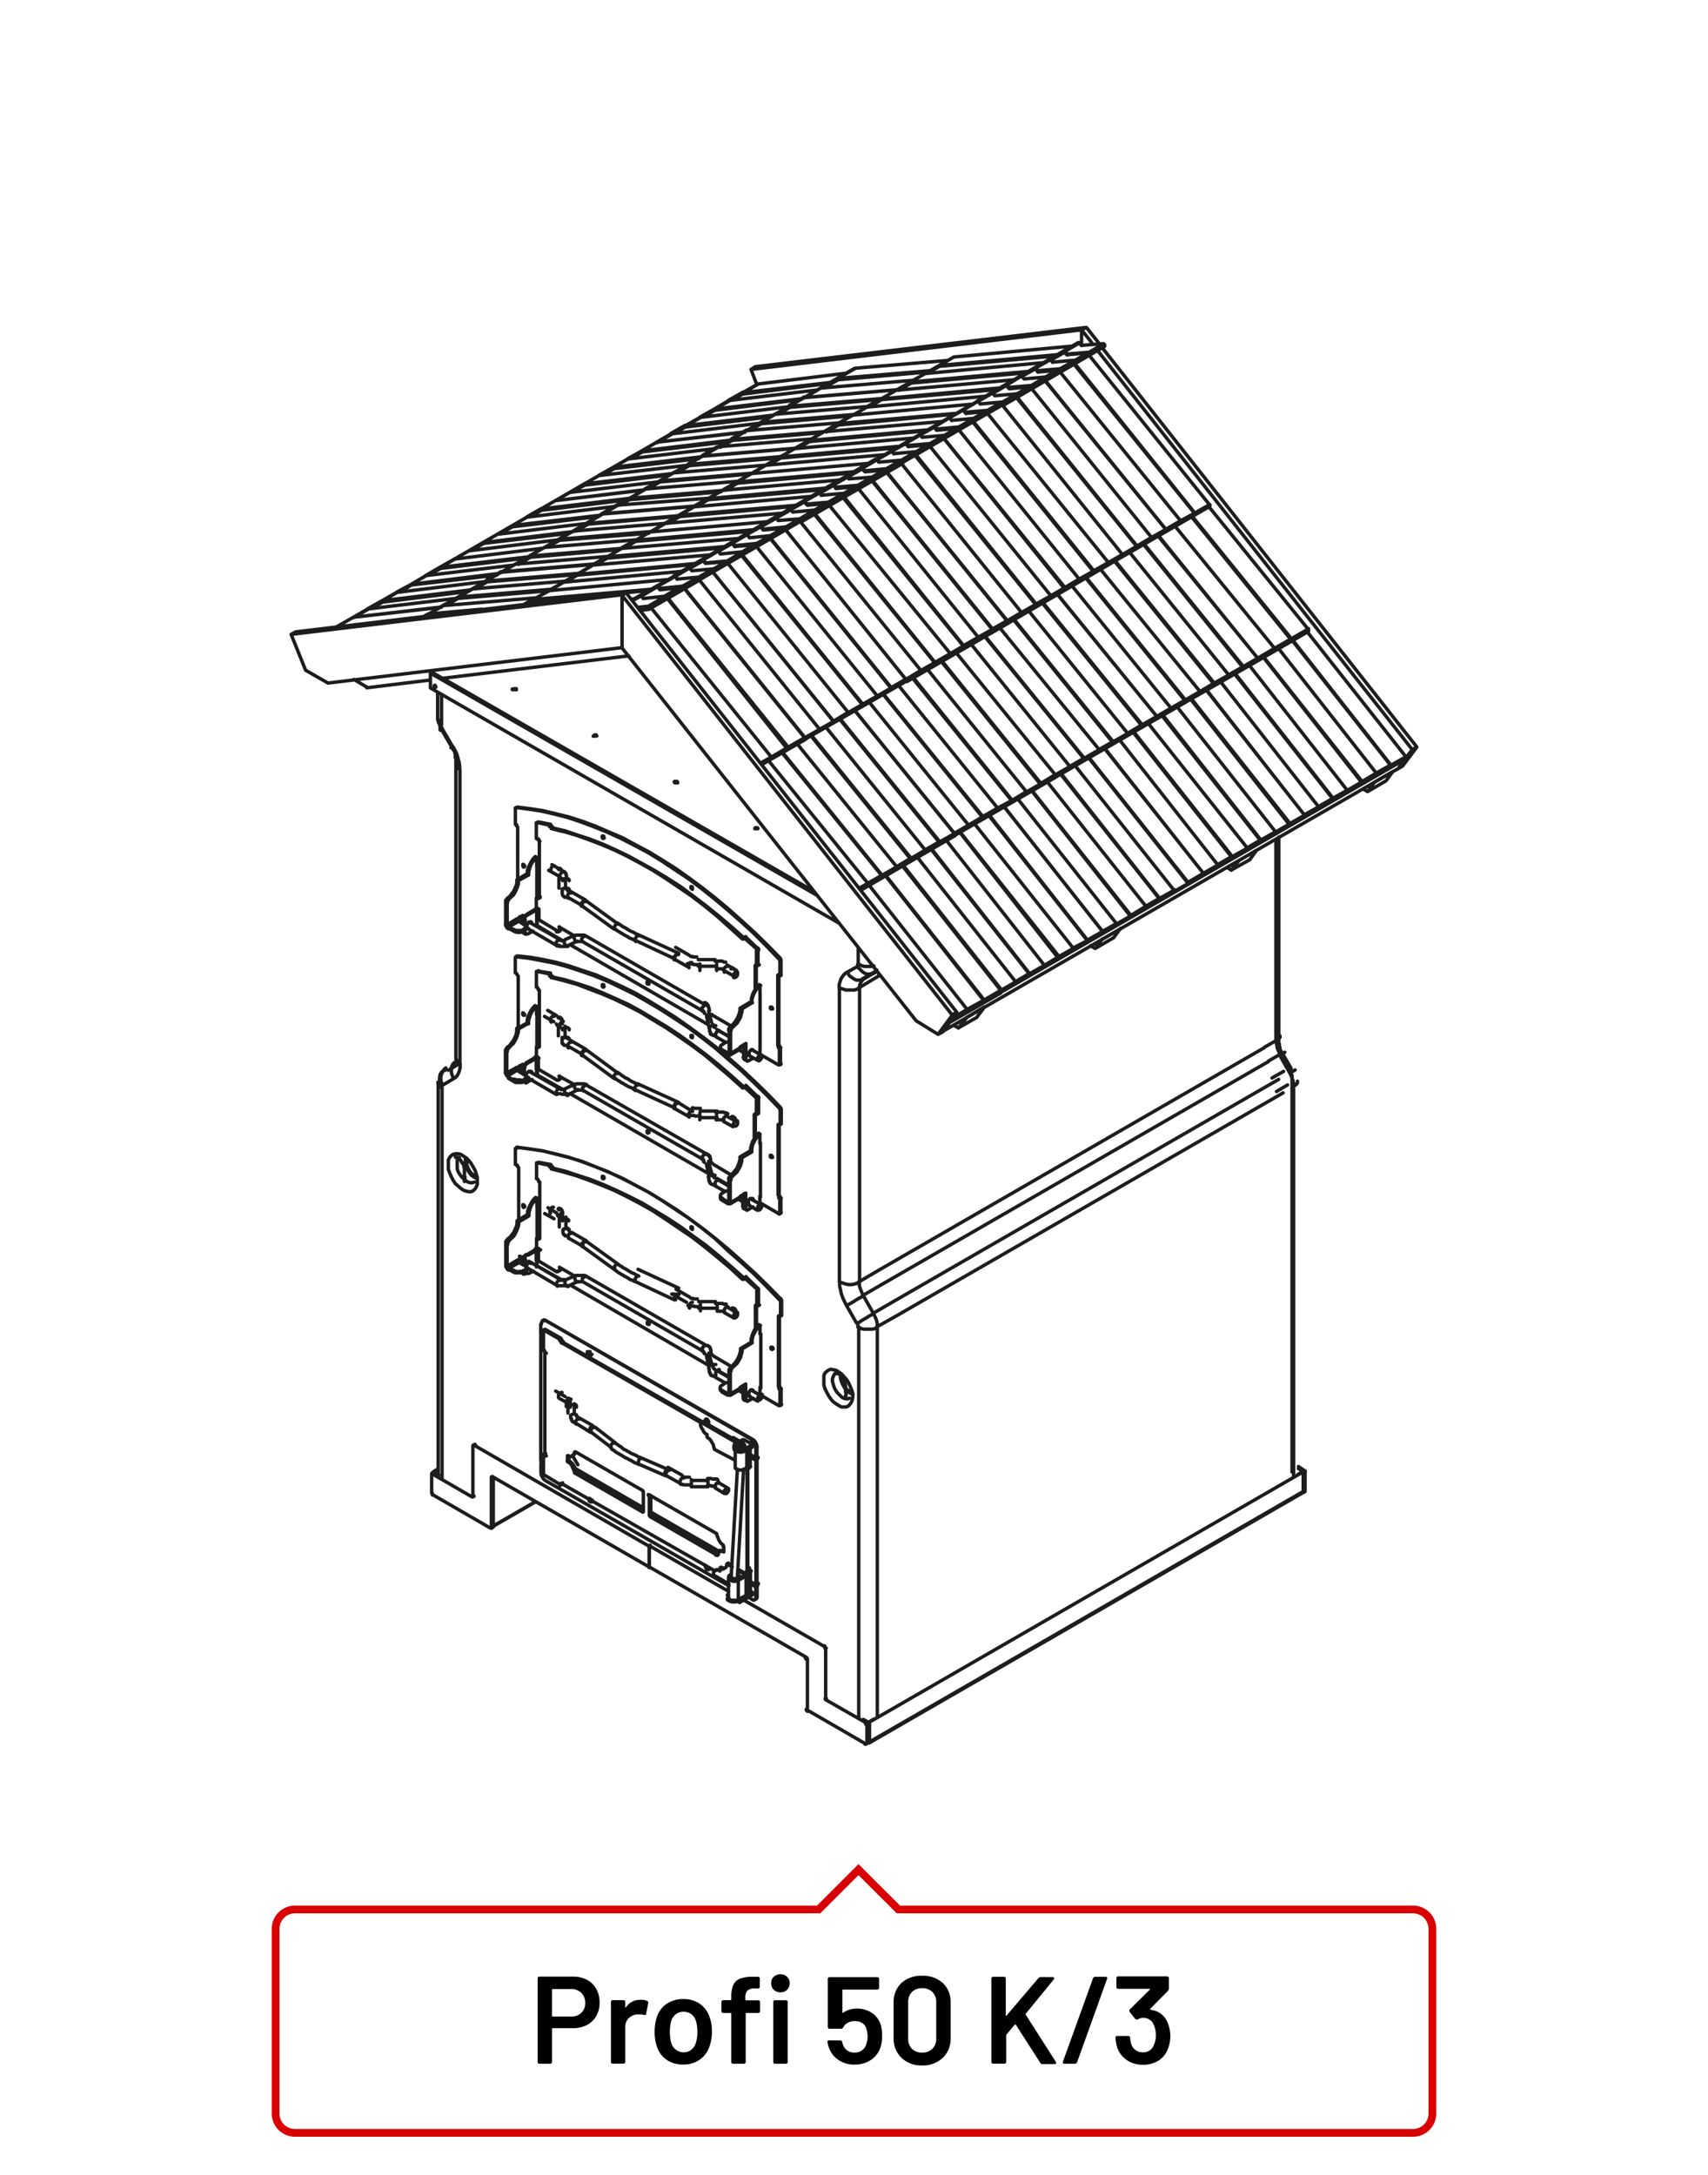 <?xml version="1.0"?>
<svg xmlns="http://www.w3.org/2000/svg" viewBox="0 0 220 280" width="300" height="382"><defs><style>.cls-1,.cls-2{fill:none;}.cls-1{stroke:#1d1d1b;stroke-linecap:round;stroke-linejoin:round;stroke-width:0.44px;}.cls-2{stroke:#d90003;}</style></defs><title>profi-50-k3</title><g id="Profi_50_K" data-name="Profi 50 K"><path class="cls-1" d="M103.23,67.05v-.11l-13,7.53m0-.11,13-7.49,0-.14h-.11M90,74.26l.14,0,0,.07m13-7.28-13,7.53m13-7.74,0,.07m-13,7.53,0-.11m-21.56,3-.64.4m.57-.57.07.17m-1.06.43,1-.6m17.12-.44-2.8.29m-1.27.07-.18,0m6.42-1.67-2.17,1.28m1.88-1.07L85,75.89M83.41,76l-2.65.25m-2.49.22-9.64.85m-.07-.17,15.21-1.32m1.13-.11,2.95-.29M90,74.26l-2.16,1.2m-2.17,1.28L83.52,78m6.67-3.37,0-.07v-.07L83.74,78.2v.14l-.08,0m0-.25,6.53-3.76,0-.07-.14,0M83.52,78l.07,0,.07.1m0,.25,6.53-3.76M90,74.26l-2.8.25m-1.28.07L70.76,76m12.76,2-1.35.15m-13.61-.95L70.76,76h-.07m-3.12,1.81L70.69,76m19.5-1.61,0,.11m-6.56,3.65.08.08m-1.25.32,1.17-.15m-3.54-1.84,42.55,54.08m.6-.35-.6.35m.6-.35-42.59-54-.56.32m42.55,54.08-1.81,2.45m.61-.32-.61.32m.61-.32,1.8-2.48m-2.41,2.8L118,131.39l-37.87-48V76.53m.56-.32L38.1,81.31m-.6.32.6-.32m-.6.32,42.62-5.1.56-.32m-41.33,10L37.5,81.63m4.75,6.27-2.9-1.66m40.77-2.9L42.25,87.9M80.12,76.53v6.81M139.91,42.1,97.29,47.16m-.56.35.56-.35m-.56.35,42.58-5.1.6-.31M97.47,49.43l-.74-1.92m42.58-5.1v2m0-2,1.49,1.88m.6.82,40.5,51.35m.6-.32-.6.32m.6-.32L142,44.75m-.35-.49-1.71-2.16-.6.31M181.9,96.46l-1.84,2.48m.6-.35-.6.35m.6-.35,1.84-2.45m-43.19-51.7v-2M113.54,51.3l15.17-1.4m1.14-.07,3-.25M113.54,51.3l0,.1-1.52.93m-.39,0,1.88-1.06M131,50.65l-2.87.25m-1.28.07-15.17,1.39m21.17-2.78L131,50.65m-21.2,2.78,1.88-1.07m1.88-1.06,1.81-1.1m1.87-1.07,1.88-1.06M121,47l1.81-1.06m-13,7.49,13-7.49m6.31,5.77-2.87.25M125,52l-15.18,1.4m32.33-9.21-2.8.22m-1.28.1-15.24,1.4M131,50.65l-1.88,1.06m5.57-3.23-1.84,1.1m5.6-3.23-1.88,1.07m5.56-3.2-1.84,1.07m-11,6.63V52l0,.1m13-7.56,0,0v-.07l-13,7.49m0-.1,13-7.49-.11-.11h-.07m-13,7.49.07,0,.11.07m13-7.28-13,7.56m13-7.77,0,.1m-13,7.49,0-.1m-3.9,2-2.83.25m-1.28.15-15.18,1.32m21.13-2.78-1.84,1.06m1.56-.89-2.52.25m-1.63.11L108,54.67m-.11-.18,15.25-1.32m1.13-.14,2.94-.25M107.9,54.49l.11.18-1.56.89m-.36,0,1.81-1.07m15.29.63-2.52.22m-1.56.1L104.25,56.8m0-.14,15.17-1.36m1.17-.11,3-.28m-19.32,1.75,0,.14-1.52.89m-.39,0,1.88-1.06M121.66,56l-2.87.25m-1.28.11-15.17,1.35m21.2-2.81L121.66,56m-2.16,1.24-2.52.21m-1.63.18-14.79,1.29m-.07-.14,15.21-1.36m1.14-.11,2.94-.25m-19.29,1.72.07.14L99,59.82m-.35,0,1.84-1.06m17.45-.65-2.84.25m-1.27.14L98.65,59.85m21.13-2.78-1.84,1.07M96.77,60.92l1.88-1.07m1.84-1.06,1.85-1.07m1.88-1.06,1.87-1.1m1.81-1.07,1.88-1.06m-13,7.49h0m0,0,13-7.49m6.32,5.77-2.88.25M112,59.6,96.77,60.92m32.33-9.21-2.87.25M125,52l-15.18,1.4m8.16,4.71L116.1,59.2M121.66,56l-1.88,1.06m5.6-3.23-1.84,1.07m5.56-3.2-1.88,1.07m-11,6.63.07.15-.07,0m13-7.49,0-.1v-.08l-13.08,7.49m0,0,13-7.56-.11-.07-.07,0m-13,7.49.07,0,.07.14m13-7.28-13,7.49m13-7.77,0,.1m-13.08,7.49v0m-3.9,2-2.8.21m-1.28.15L93.05,63.08m21.17-2.81-1.88,1.1m1.52-.89-2.44.22m-1.64.14L95,62.16M94.89,62l15.18-1.32m1.2-.11,3-.28M94.89,62l.07.18-1.52.89m-.39,0L94.89,62m15.29.63-2.52.22M106,63,91.24,64.29m0-.14,15.17-1.36m1.14-.11,3-.25M91.21,64.15l0,.14-1.52.89m-.39,0,1.88-1.06m17.44-.65-2.87.25m-1.28.14L89.33,65.21m21.17-2.78-1.85,1.07m-2.2,1.28L104,65m-1.63.14L87.56,66.46m-.11-.18L102.63,65m1.2-.15,2.94-.25M87.45,66.28l.11.18L86,67.34m-.36,0,1.81-1.06m17.44-.65-2.8.25m-1.27.14L85.64,67.34m21.13-2.78-1.88,1.07M83.76,68.44l1.88-1.1m1.81-1.06,1.88-1.07m1.88-1.06,1.84-1.07M94.89,62l1.88-1.06h0m-13,7.52h0m0,0,13-7.52m6.31,5.81-2.83.21m-1.28.15L83.76,68.44M116.1,59.2l-2.88.25M112,59.6,96.77,60.92m8.12,4.71-1.84,1.1m5.6-3.23-1.88,1.06m5.57-3.19-1.84,1.06m5.6-3.23-1.88,1.07m-11,6.67v.14m13-7.49.07,0-.07-.15-13,7.53m0-.07,13-7.49-.07-.14-.07,0m-13,7.53h.11l0,.14m13-7.28-13,7.49m13-7.7v0m-13,7.53,0-.07m-3.86,2-2.8.28m-1.28.08L80,70.57m21.2-2.78-1.88,1.07m1.52-.89-2.51.22m-1.56.17L81.92,69.65m0-.14,15.17-1.36m1.21-.07,2.94-.29M81.89,69.51l0,.14-1.52.89m-.39,0,1.88-1.06m15.28.63-2.52.21M93,70.5,78.23,71.82m0-.18,15.17-1.32m1.14-.11,2.94-.29M78.2,71.64l0,.18-1.52.88m-.39,0,1.88-1.07M95.61,71l-2.84.28m-1.27.11L76.32,72.71m21.13-2.79L95.61,71m-2.2,1.28-2.52.21m-1.56.14L74.48,74m0-.11,15.18-1.39m1.2-.07,2.94-.26M74.44,73.84l0,.11L73,74.84m-.39.07,1.88-1.07m17.45-.65-2.8.25m-1.28.07-15.25,1.4m21.2-2.79-1.87,1.07M70.76,76l1.8-1.06m1.88-1.07,1.88-1.13m1.88-1.07L80,70.57m1.88-1.06,1.87-1.07h0M70.69,76h.07m-.07,0,13-7.53M90,74.26l-2.8.25m-1.28.07L70.76,76m32.29-9.24-2.83.21m-1.28.15L83.76,68.44m8.13,4.75L90,74.26M95.61,71l-1.85,1.13m5.57-3.26-1.88,1.06m5.6-3.19-1.84,1.06m-11,6.68v.07l0,.07m13-7.53v0m3.5-17.77-11,1.36m0-.18,11.31-1.32M95.74,50.46l0,.18-1.49.85m-.42,0,1.88-1.06m9.43-.26L93.86,51.52m5.43,2.09-11,1.32m0-.18L99.6,53.4M88.29,54.75l0,.18-1.49.85m-.43,0,1.88-1.07m9.44-.25L86.41,55.82m-1.84,1.06,1.84-1.06m9.33-5.36,1.88-1.07m-9.33,5.36,1.88-1.06M92,52.62l1.85-1.1m-9.29,5.4v0m13.05-7.49h0m-13,7.53,13-7.53m-1.66,6.17L84.57,56.88M108.93,48,97.62,49.39M90,59,79.08,60.29M79,60.11l11.35-1.35M79,60.11l.11.18-1.53.85m-.42,0L79,60.11m9.5-.25L77.13,61.18m16.55-4.34L82.76,58.13m0-.14L94,56.63M82.73,58l0,.14L81.28,59m-.43,0L82.73,58m9.43-.3L80.85,59.05m5.43,2.05-11,1.32m0-.18L86.6,60.92M75.29,62.24l0,.18-1.49.85m-.42.08,1.88-1.11M84.72,62,73.41,63.35m-1.88,1.06,1.88-1.06M82.73,58l1.84-1.11m-9.28,5.36,1.84-1.06M79,60.11l1.88-1.06m3.72-2.17v0m-13,7.49,13-7.49m-1.7,6.14L71.53,64.41m24.39-8.85L84.57,56.88M77,66.46,66,67.78m0-.17,11.31-1.32M66,67.61l0,.17-1.49.85m-.43.11L66,67.61m9.47-.26L64.08,68.74m16.56-4.41L69.76,65.65m-.07-.17L81,64.12M69.69,65.48l.07.17-1.53.86m-.39,0,1.85-1.06m9.46-.29L67.84,66.54m5.36,2.09L62.31,69.91m-.07-.1,11.35-1.39M62.24,69.81l.07.1-1.52.89m-.39.07,1.84-1.06m9.47-.33L60.4,70.87m-1.88,1.07,1.88-1.07m9.29-5.39,1.84-1.07m-9.29,5.4,1.84-1.07M66,67.61l1.88-1.07m-9.35,5.4h0m0,0,13-7.53m-1.7,6.14L58.52,71.94m24.35-8.88L71.53,64.41M64,74,53,75.27m0-.1,11.31-1.39M53,75.17l0,.1-1.49.93m-.42,0L53,75.17m9.43-.33L51.08,76.23m16.55-4.41L56.75,73.14M56.64,73,68,71.65M56.64,73l.11.14L55.22,74m-.42.07L56.64,73m9.5-.29L54.8,74.07m5.39,2.05L49.31,77.47m-.11-.17,11.34-1.39M49.2,77.3l.11.17-1.53.86m-.42,0L49.2,77.3M58.7,77,47.36,78.36m-1.85,1.07,1.85-1.07M56.64,73l1.88-1.06M49.2,77.3l1.88-1.07M53,75.17l1.84-1.1m-9.32,5.39,0,0m13-7.49h0m-13,7.52,13-7.52m-1.67,6.17L45.51,79.43m24.32-8.88L58.52,71.94m68.15,56.79L114,112.64m.07,0,12.7,16.08m-2.2,1.21-12.67-16.05m14.87,14.84-2.2,1.21m4.36-2.48-2.16,1.27m-2.2,1.21-1.8,1.07m6.16-3.27v0l-6.52,3.73m0,0,6.52-3.73v-.11l0-.1m0,.28-6.52,3.76m-6.18-20.13,12.7,16.09m0,.24,0,0m-27.54-31.4L86,77.06M85,75.89l-.35-.43m.11-.07.35.5M86.07,77l15.44,19.14M84.8,75.39l-.11.07L82.6,76.71m0,0,2.2-1.28m14.55,22L83.88,78.23m-1-1.2-.28-.36m18.91,19.49-2.16,1.28m4.32-2.52-2.16,1.24M84.8,75.39,87,74.15M81.5,77.27l1.1-.6M99.35,97.44,98,98.18m5.7-3-5.52,3.19m0,0,5.6-3.23M87,74.15l-.11,0h-.07m16.93,21V95l0-.1m0,.25-5.52,3.19M81.47,77.17l5.31-3m.18,0,.25.36m1,1.27,15.43,19.14m0,.25,0,0m14-46.28-11.91,1m13.79-2.07-11.56,1m-.07-.17,11.92-1m-11.92,1,.07.17-1.84,1.07m-.39,0,2.16-1.24m-4.32,2.52,2.16-1.28m2.16-1.24,2.2-1.25m-6.56,3.77h0m6.52-3.77h-.07m-6.49,3.77,6.49-3.77m5.46,2.73-11.91,1M122,46.36l-11.91,1m56.12,34.86L153.44,66.44m.14,0,12.78,15.77m-2.17,1.24L151.35,67.69m15,14.49-2.17,1.24m4.33-2.48-2.16,1.24m-2.17,1.24L162,84.7m6.52-3.48L162,85m.07,0,6.48-3.76V81l0-.1M162,84.7l.07.14v.07m6.45-3.69L162,85m-6.26-19.78,12.78,15.77m-19.33-12L162,84.7m6.52-3.48,0-.07m-6.48,3.76L162,85M56.82,78.11,45.51,79.43m-2.16,1.24,2.16-1.24,0,0m-2.13,1.21,2.13-1.21m93-33.11-2.88.25m-1.27.07-15.18,1.4m21.17-2.78-1.84,1.06m1.52-.92-2.52.21m-1.63.18L121,47.11m0-.11,15.18-1.39m1.13-.07,3-.25M121,47l0,.11-1.53.89m-.39.07L121,47m15.21.63-2.51.21m-1.57.11-14.82,1.32m-.07-.14,15.18-1.36m1.2-.1,3-.25m-19.33,1.71.07.14-1.55.93m-.39,0,1.87-1.07m17.45-.65-2.8.25m-1.28.11L115.35,50.2m21.2-2.78-1.88,1.06m-2.16,1.28L130,50m-1.63.11L113.57,51.4M98,54.32l1.84-1.06m3.76-2.13h0m-13,7.49,13-7.49m-1.06,6.52-11.94,1m25-8.53-11.91,1m-7,9.86L85,62m0-.14,12-1m-12,1L85,62l-1.53.89m-.39,0L85,61.85m10.07.06-11.95,1m17.23-4-11.59,1m0-.18,11.92-1m-11.92,1,0,.18-1.53.89m-.39,0,1.88-1.07m10,.1-11.92,1m6.07,2.44-11.6,1m0-.18,11.91-1M81.28,64l0,.18L79.79,65m-.39,0L81.28,64m10,.1L79.4,65m-1.84,1.07L79.4,65m9.32-5.36,1.85-1.06M81.28,64l1.84-1.07M85,61.85l1.84-1.1m-9.28,5.43v-.07m0,.07,13-7.56m-1.06,6.52-12,1m25-8.46-11.94,1m-7,9.93L72,69.52M72,69.38l11.91-1M72,69.38l.07.14-1.56.85m-.36.07L72,69.38m10.1.06-12,1m17.16-4-11.52,1m-.07-.11,11.95-1m-11.95,1,.07.11-1.52.89m-.39.07,1.84-1.07m10.07,0-11.91,1m6,2.37-11.52,1m-.07-.15,11.94-1m-11.94,1,.07.15-1.53.92m-.39,0,1.85-1.1m10.07.07-11.92,1m-1.88,1.07,1.88-1.07m9.29-5.36,1.88-1.13M68.24,71.5l1.87-1.06M72,69.38l1.88-1.07m-9.36,5.36h0m13-7.56v.07M64.48,73.67l13.08-7.49m-1.13,6.45-11.92,1m25-8.53-12,1m-7,9.93L59,77m0-.17,11.91-1M59,76.87,59,77l-1.52.89m-.39,0L59,76.87m10,.06-11.91,1m17.19-4-11.52.93m-.07-.1,12-1m-12,1,.07.1-1.56.92m-.39,0,1.88-1.06m10.07.06-11.95,1M57.57,79l-2.27.18M55.23,79l6.84-.61M55.23,79l.07.14-.21.11m-.39,0,.53-.28m21.2-6.4-11.92,1m-1.84,1.07,1.84-1.07M55.23,79l1.84-1.1M59,76.87l1.84-1.07m3.72-2.13h0M54.7,79.31l9.78-5.64m51,37.87L102.72,95.77m14.62,14.67-1.85,1.1m1.78-1L104.49,94.74m.07-.07,12.78,15.77m-5.57,3.23L99,97.9m14.66,14.71-1.85,1.06m1.74-1L100.73,96.87m.11,0,12.78,15.78m5.56-3.24L106.4,93.6m14.66,14.71-1.88,1.06m1.77-1L108.18,92.58m.1,0,12.78,15.77m1.88-1.07-1.88,1.07m-9.29,5.36-1.1.6m8.51-4.9-1.84,1.07m-1.85,1.1-1.87,1.07m9.32-5.12-12.09,7m0,0,12.15-7v-.11l0-.11m0,.25-12.09,7m-.69-23,12.78,15.77m0,.25,0,0M128.5,104l-12.77-15.8M130.38,103,128.5,104m1.77-1L117.5,87.21m.1-.07L130.38,103m-5.6,3.23L112,90.41m14.62,14.67-1.84,1.1m1.77-1L113.78,89.38m.07,0,12.77,15.74m5.6-3.2-12.77-15.8m14.62,14.74-1.85,1.06m1.78-1L121.22,85.08m.07-.07,12.78,15.81m1.87-1.14-1.87,1.14m-9.29,5.36-1.84,1.06m9.28-5.36L130.38,103M128.5,104l-1.88,1.07m9.32-5.08,0,0-13,7.52m0,0,13-7.56v-.08l0-.14m-13,7.56,0,.11v.11m13-7.46-13,7.49M123.17,84l12.77,15.73m-25.78-8.21,12.78,15.77M136,100V99.9m-13,7.56,0,0m18.57-11L128.73,80.72m14.66,14.7-1.88,1.07m1.77-1-12.77-15.8m.1,0,12.78,15.77m-5.57,3.2L125.05,82.85m14.62,14.7-1.85,1.07m1.78-1-12.82-15.8m.08,0,12.81,15.77m5.6-3.19L132.49,78.59m14.62,14.67-1.84,1.1m1.77-1-12.81-15.8m.07-.07,12.81,15.77M149,92.19l-1.84,1.07m-9.29,5.36-1.88,1.06m9.33-5.32-1.88,1.06m-1.88,1.07-1.84,1.06M136,100l0,0m13-7.49,0-.07L136,100m0-.07,13-7.49,0-.08-.07-.14m-13,7.49,0,.14v.08m13-7.39-13,7.49m.24-23.58L149,92.19M123.17,84l12.77,15.73M149,92.44v0M136,99.9V100m18.57-11L141.74,73.23M156.4,87.9,154.55,89m1.78-1L143.55,72.2m.07-.07L156.4,87.9m-5.57,3.23L138.06,75.36m14.65,14.7-1.88,1.07m1.77-1L139.83,74.33m.1,0,12.78,15.77m5.57-3.23L145.5,71.06m14.65,14.71-1.87,1.06m1.77-1L147.27,70m.11,0,12.77,15.77M162,84.7l-1.85,1.07m-9.32,5.36L149,92.19m9.33-5.36L156.4,87.9M154.55,89l-1.84,1.06M149,92.44l0,.07M162,85l-13,7.49m0,0,13.08-7.5v-.07L162,84.7M149,92.19l.07.14,0,.08M162,85,149,92.51m.24-23.58L162,84.7m-25.82-8.28L149,92.19M162,85l.07,0M149,92.41v0m-46-41L92.09,52.77M92,52.62l11.35-1.35M92,52.62l.08.15-1.53.88m-.39,0L92,52.62m9.47-.29L90.17,53.69m11.07,14.53,15.44,19.21M87,74.15l.25.36m1,1.27,15.43,19.14m13.08-7.25v0m-13,7.49,0,0m3.63-32.74-1.73,1m1.84-1.1-.11.07m-1.77,1,1.88-1.07m14.91,21.8L106.81,65m-1-1.27-.25-.32m18.6,19.67-1.81,1.06m1.74-1L108.58,64m-.92-1.2-.36-.4m.11-.07.39.47m.89,1.09L124.13,83.1M103.62,64.57l-1.77,1m1.8-1.1,0,.08m-1.77,1,1.8-1.1m14.91,21.8L103.12,67.15m-1-1.27-.24-.29m18.59,19.64-1.88,1.06m1.81-1L104.89,66.16M104,65l-.35-.42m0-.08.39.5m.93,1.1,15.47,19.14m-9.38-24.92-1.77,1m1.81-1.11,0,.08m-1.77,1,1.81-1.07M126,82,110.57,62.86m-1-1.28-.25-.28m18.59,19.63L126,82m1.81-1L112.3,61.83m-.88-1.13-.36-.39m0-.08.39.47m.92,1.09,15.47,19.14m1.88-1.06-1.88,1.06M111.1,60.23l1.88-1.1m-13,7.53,1.88-1.07m16.71,20.7-1.88,1.14M126,82l-1.87,1.07M107.41,62.36l1.88-1.06m-5.64,3.19,1.88-1.06m16.79,20.73-1.88,1.07m-3.69,2.44h-.07m13-7.49,0-.07-13,7.56m0,0,13.05-7.56M113,59.13l-.08-.07h-.07m17,21V80l0-.14m-13.08,7.56.11.07,0,.14m-17-21h.07l.11.07m29.76,13.52-13,7.49M99.79,66.59l13-7.53m.15.07.24.32m1,1.28,15.51,19.14M100,66.66l.25.28m1,1.28,15.44,19.21m13.08-7.32,0,0m-13.05,7.56v0m3.63-32.73-1.8,1m1.84-1.1,0,.07m-1.84,1,1.88-1.07m14.91,21.8L119.85,57.5m-1.06-1.24-.25-.32M137.17,75.6l-1.84,1.07m1.73-1L121.63,56.47m-1-1.13-.29-.4m0-.07.39.47m.89,1.09L137.17,75.6M116.63,57.07l-1.78,1m1.88-1.1-.1.07m-1.78,1L116.73,57m14.84,21.8L116.13,59.66m-1-1.27-.25-.32m18.6,19.66-1.88,1.07m1.81-1L117.9,58.63M117,57.46l-.35-.39m.1-.07.36.46m.92,1.1,15.44,19.17m-9.38-25-1.77,1m1.88-1.14-.11.11m-1.77,1,1.88-1.07M139,74.51,123.57,55.37m-1-1.28-.25-.35m18.59,19.7L139,74.51m1.81-1L125.35,54.34m-.93-1.14-.35-.42m.11-.11.35.5m.92,1.13,15.44,19.14m1.88-1.07-1.88,1.07M124.18,52.67l1.8-1.06m-13,7.52,1.87-1.06M131.57,78.8l-1.81,1.07M139,74.51l-1.84,1.09M120.42,54.87l1.88-1.13M116.73,57l1.81-1.06m16.79,20.73-1.88,1.06m-3.69,2.38,0,.07m13-7.56-13,7.49m0,0,13-7.49M126,51.61l0,0h-.07m16.93,21v-.07l0-.15m-13,7.5,0,.14v.07m-17-21h.07l.08.07m29.79,13.49-13,7.56m-16.9-21.12,13-7.49m.1,0,.25.35m1,1.28,15.51,19.13M113,59.13l.24.32m1,1.28,15.51,19.14m13-7.25,0,0m-13,7.49,0,0m3.63-32.69-1.77,1m1.81-1.1,0,.11m-1.84,1,1.88-1.07m14.9,21.83L132.9,50m-1-1.28-.32-.35m18.66,19.7-1.88,1.06m1.81-1L134.63,49m-.95-1.14-.29-.42m0-.11.39.46m.88,1.17,15.51,19.14m-20.58-18.5-1.73,1m1.84-1.13-.11.1m-1.77,1,1.88-1.06m14.87,21.83L129.14,52.14m-1-1.24-.25-.36m18.6,19.7-1.85,1.07m1.78-1L130.91,51.11M130,50l-.36-.39m.11-.1.39.49m.89,1.1,15.44,19.17m-9.38-24.95-1.74,1m1.84-1.1-.1.11m-1.77,1,1.87-1.07M152.06,67,136.58,47.88m-1-1.28-.24-.35M153.9,66,152.06,67m1.77-1L138.35,46.85m-.92-1.21-.35-.35m.1-.11.39.46m.89,1.14L153.9,66m1.88-1.07L153.9,66M137.18,45.18,139,44.12m-13,7.49,1.88-1.07m16.75,20.77-1.84,1.06M152.06,67l-1.85,1.07M133.43,47.31l1.88-1.06m-5.57,3.23,1.81-1.1m16.78,20.76-1.87,1.1m9.32-5.11-13,7.49m0,0,13-7.49M139,44.12l0-.07h-.08m16.93,21V65l0-.07m-13,7.49,0,.15v.07m-16.93-21H126l0,0m29.8,13.52-13,7.49M125.88,51.57l13-7.52m.11.07.32.32m1,1.27,15.44,19.17M126,51.61l.25.35m1,1.28,15.51,19.13m13-7.24,0,0m-13,7.49,0,0M109.6,53.5l-11.52,1M98,54.32l11.95-1M98,54.32l.07.18-1.56.89m-.35,0L98,54.32m10.07.07-11.91,1m17.19-4-11.59,1m0-.14,11.91-1m-11.91,1,0,.14-1.53.89m-.39,0,1.88-1.07m10.11.07-12,1m6.07,2.37-11.6,1m0-.14,11.91-1m-11.91,1,0,.14-1.52.89m-.39,0,1.88-1.06m10.1,0-12,1m-1.84,1.07,1.84-1.07m9.32-5.36,1.88-1.06m-9.32,5.36,1.88-1.1m67.25,81.26,1.49-.86m-2-.92,1.49-.85M47.26,88.43l-1.67-1M81,84.4,57,87.29l-1.49-.85v.07m-.07,1-8.19,1m76.23,43.81-.61-.32m1.56-.88-1,1.2,2.37-1.35.92-1.24M124.44,131l2.34-1.39m14.29-7.53-.61-.35m1.53-.89-.92,1.24,2.37-1.38.89-1.21M142,120.88l2.34-1.35M158.61,112l-.56-.36m1.52-.85-1,1.21,2.41-1.35.89-1.24m-2.34,1.38,2.34-1.38m14.28-7.53-.6-.36m1.52-.88-.92,1.24,2.38-1.39.88-1.2m-2.34,1.35,2.34-1.35M181,97.7l-.07,0m-.88,1.27L181,97.7m-.95,1.24-58.59,33.8m.92-1.24L181,97.7m-46.5,26.52-12.63-16.09m14.51,15-1.88,1.14m1.77-1L123.61,107.1m.07,0,12.71,16m-5.57,3.27-12.7-16.09m14.51,15-1.81,1.06m1.74-1-12.67-16.09m.1,0,12.64,16.09m5.63-3.27-12.7-16m14.51,15L138.26,122m1.74-1-12.67-16.09m.11,0L140.07,121m1.88-1.07L140.07,121m-9.25,5.39-1.88,1.07m9.32-5.4-1.87,1.06m-1.88,1.14-1.88,1.07m-3.69,2.37v0m13-7.53-13,7.49m0,0,13-7.53V120l0-.14m-13,7.53,0,.1v.11m13-7.46-13,7.53m.38-23.86,12.63,16m-25.71-8.56,12.7,16.09m13-7.25,0-.07m-13,7.53,0,0m18.58-11L134.88,100.6m14.51,15-1.87,1.07m1.8-1-12.67-16m.11,0,12.63,16m-5.56,3.24-12.71-16.06m14.59,15-1.88,1.07m1.77-1-12.67-16.09m.07,0,12.71,16.05m5.56-3.23-12.7-16m14.58,15-1.88,1.07m1.78-1-12.67-16m.07,0,12.7,16M155,112.4l-1.81,1.06m-9.32,5.37L142,119.89m9.32-5.36-1.88,1.06m-1.87,1.07-1.81,1.1m9.25-5.11,0,0L142,120.17m0-.07,13-7.49.07-.11-.11-.1m-13,7.49,0,.14v.07m13-7.45-13,7.52m.38-23.82L155,112.4m-25.64-8.56,12.63,16m0,.21,0,.07m18.65-11L147.89,93.08m14.51,15-1.8,1.07m1.73-1L149.66,92.08m.11-.07L162.4,108.1m-5.56,3.2L144.2,95.21m14.52,15-1.88,1.07m1.77-1L145.94,94.21m.07-.07,12.71,16.09m5.56-3.19L151.65,91m14.51,15-1.88,1.1m1.77-1L153.38,90m.07-.1,12.71,16.09m1.88-1.07-1.88,1.07m-9.32,5.36L155,112.4m9.32-5.36-1.88,1.06m-1.8,1.07-1.88,1.06M155,112.61l0,0m13-7.49.07,0-13,7.49,13.07-7.52V105l0-.11M155,112.4l.11.1-.07.11m13-7.45-13,7.49m.37-23.87L168,104.87m-25.71-8.52L155,112.4M168,105.12l0,0m5.53-3.41L160.9,85.59m14.58,15-1.88,1.1m1.78-1L162.71,84.56m.07,0,12.7,16.06m-5.63,3.23L157.21,87.72m14.51,15-1.87,1.07m1.8-1L159,86.69m.11,0,12.63,16.09m5.57-3.23L164.66,83.42m14.51,15-1.88,1.06m1.81-1L166.43,82.39m.1,0,12.64,16.09m1.88-1.07-1.88,1.07m-9.32,5.36L168,104.87m9.25-5.36-1.81,1.07m-1.88,1.1-1.88,1.06M168,105.12l-.07,0m13.08-7.53-13,7.49m0,0,13-7.49v-.11l0-.11m-13,7.49,0,.11v.11m13-7.46L168,105.16m.37-23.87,12.71,16.09m-25.72-8.6L168,104.87m13-7.24,0,0m-13,7.49,0,0M94.3,69.93l-1.74,1m1.84-1.1-.1.07m-1.78,1,1.88-1.06m14.84,21.83L93.8,72.55m-1-1.28-.25-.35m18.6,19.7-1.88,1.07m1.81-1L95.57,71.52m-.92-1.17-.35-.42m.1-.07.36.46m.92,1.17,15.44,19.13M90.61,72.13l-1.77,1M90.65,72l0,.11m-1.84,1L90.65,72m14.9,21.83L90.12,74.68m-1-1.24-.32-.35m18.66,19.7-1.88,1.06m1.78-1L91.85,73.65m-1-1.17-.28-.35m0-.11.39.46m.88,1.14,15.51,19.17m-9.38-25-1.8,1m1.84-1.1,0,.07m-1.84,1,1.88-1.06M113,89.56,97.52,70.42m-1-1.28-.32-.35m18.67,19.7L113,89.56m1.77-1L99.3,69.39m-1-1.2-.29-.39m0-.07.39.46m.89,1.09,15.51,19.21m1.8-1.06-1.8,1.06M98.09,67.73,100,66.66M87,74.15l1.81-1.06m16.78,20.76-1.88,1.07M113,89.56l-1.88,1.06M94.4,69.86l1.81-1.07M90.65,72l1.87-1.1m16.72,20.77-1.81,1.1m9.25-5.12h.07l-13.08,7.5m0,0,13-7.49M100,66.66l-.11-.07h-.07m17,21,0-.14-.11-.07m-13,7.49,0,.1v.11m-16.93-21h.07l.11,0m29.72,13.52-13,7.5m-16.89-21,13-7.53m.18.07.25.28m-43.71,26-.1-.21,0-.14m0,46.73,0,.21.11.18.14.18.21.14m1.85-41.67,0,37.91m0-37.91v-.14l0,0v-.29l0-.1v-.11l0-.07v-.07l-.07-.07V97.4l0-.07v0l0-.11v-.07l0,0V97l0-.07-.07,0,0-.1v-.07l0,0,0-.1,0-.07-.07,0,0-.11v0m.56,40.45h0v-.06l0,0v-.21l0,0v-.14m-2-42.3,1.35,2.34m.6,40.45-1.28.75M56.76,94l0,0-.07-.07,0-.11v-.06l0-.11,0-.07,0-.07v-.11l-.07-.07v-.11l0-.07v-.14l0-.07v-.28m0,46.73V139l0-.07v-.11l0-.07v-.14l.07,0v-.07l0-.07,0,0v-.07l0,0,0-.11.07,0,0-.08.07-.14,0,0,.07,0,0-.11.07,0,.17-.18.08,0,.1,0M56.37,92.58V89.07m.07,100.77,0-50.53m36.29,60.47-8.87-5.1m-1-.57-8.76-5.06m38.32-63.82.5-.29L111.07,126m-.53,1.21,2.66-1.6,0-.25m0,38.15-2.66,1.56m.53,1.74,2.62-1.52m1.39,2.26-2.7,1.57m.5,1.73,2.7-1.52,49.69-28.65m-.57-1.74-49.62,28.61m48.31-30.91-49.7,28.65m49.16-30.43-49.65,28.65m.15-38-.18.07,0-.25M164.37,134l.21-.14.15-.18.14-.14v-.21M164.35,108l0,26.06m.54,1.77.24-.17.22-.07.14-.15M164.37,134l.07.43.07.46.18.42.22.46m1.31,2.31.25-.18.21-.07.14-.11,0,0m-2-1.92,1.31,2.31m.5,1.74.21-.18.18-.11.1-.21,0-.18m-1-1.06.21.42.18.47.11.42,0,50.63m-1.9-82.33,0,25.74m0,0v.11l0,.07v.21l0,.08v.14l0,0v.14l0,.07v.11l.07,0,0,.07v.1l0,0v.07l0,.11,0,0,.07.07v.11l0,0,0,.07,0,0,0,.11v.07l.07,0,1.35,2.31,0,.1,0,.08.07.07v.1l0,.07,0,.11,0,.07v.07l0,.11v.07l.07.1v.08l0,.14,0,50.85m-2-49,1.42-.85m-2-.89,1.49-.85m-106.69,11h0l0,0,.07.07h.07l.07,0,0,0,.11,0,0,.11.07,0,.11,0,0,.07.08.11,0,0,.11.07.07.11,0,.07.1.11.07.14.11.1.07.22,0,.07,0,.1.07.11,0,.11,0,.07V151l0,.14,0,.07v.18l.07.1v.43l-.07,0v.11l0,.07v0l0,0M110.54,122v2.13M56.87,93.25V89.38M57,93.85l-.1-.21-.07-.18v-.21m1.49,2.87L57,93.85M59.21,99V98.6l-.07-.5L59,97.61l-.14-.5-.22-.49-.28-.5m.88,40.81,0-37.9m-.82,39.82.28-.18.21-.25.15-.28.14-.39.07-.39v-.43m-2.16,2.7,1.31-.78M56.9,140v-.18l.07-.14.11-.07m-.14,50.6,0-50.21m53.67,30.85,0,50.24m-.25-50.81.14.17,0,.22,0,.18M109,168l1.32,2.31m-2.17-5.21v.46l.11.46.1.5.18.53.22.46.24.49m-.88-40.77,0,37.87m.82-39.86-.24.21-.22.29-.17.28-.11.36-.11.35v.5m2.17-2.73-1.32.74m1.53-1.13,0,.17,0,.11-.14.11M113,221.11l0-50.25-.28.18-.36.07-.32,0h-.39l-.39,0-.32-.07-.28-.17m1.84-1.74-.28.14-.32.18-.32.21-.32.18-.28.17-.25.18-.28.11m2.55.56,0-.39-.08-.46-.17-.42-.22-.46m-1.31-2.31-.32.18-.28.14-.36.22-.56.35-.32.18-.22.1m3.37,1.14-1.31-2.31m-.53-1.74-.29.11-.35.11-.36.07h-.38l-.36-.07-.32-.11-.32-.1m2.91,1.73-.21-.42-.18-.46-.14-.43v-.43m0-37.86-.28.1-.36.11-.35,0h-.39l-.36,0-.64-.21m2.41,37.86,0-37.86m.53-1.21-.32.14-.28,0-.36,0-.28-.14-.28-.18-.32-.24m0,0-.22-.36m1.53,2v-.39l.14-.36.18-.25.21-.21m1.31-.78-.28.14-.32,0-.32,0-.32-.14-.28-.21-.25-.25-.28-.28m.74,1.52,1.31-.78m0-.92-.39.07h-.39l-.42,0-.32-.07-.32-.17m1.84,1.13.22-.14.17-.29M59.21,99,59,98.89l-.11-.15-.14-.17v-.22m0,37.91v.18l.14.21.11.18.21.1m-.88-40.81-.14.11-.11,0v0m.6,40.45-.25.18-.18.25-.1.32,0,.32v.35l.11.36.14.32M57,93.85l-.17.07-.07,0h0m.67,43.54-.25.21L57,138l-.15.29-.07.35,0,.36.07.31.18.36m-.21-46.38-.21-.14-.15-.18m15.55,28.85.08,0,.07,0h.63l.11,0,.07,0h.11l.07,0m-1-.78h.07l0,0h.11l.07.07h.14l.07-.07h.07l0,0h0m-5.78-3,.11,0m1.1.63L72.21,121m-4.33-1.53,3.9,2.27M109.41,180l-.22.08H109l-.32-.07-.29-.18-.25-.25-.31-.32-.22-.32-.17-.35-.11-.39-.11-.36v-.35l.11-.28.1-.22.18-.17m2.24,3v-.43l-.15-.46-.17-.42-.22-.47-.24-.42-.36-.39-.32-.36-.35-.24-.32-.22-.39-.07-.32-.07-.29.11-.24.18-.22.21-.14.32,0,.35v.43l0,.46.15.46.21.43.25.46.28.42.32.36.39.28.32.21.35.18.32,0H109l.25-.11.21-.21.18-.25.14-.36ZM61.48,152l0-.43-.14-.46-.15-.46-.24-.43-.25-.42-.29-.39-.35-.36-.39-.24-.32-.22-.36-.07-.35,0-.28.07-.25.18-.18.21-.18.32,0,.35v.43l0,.46.18.46.18.43.25.49.28.43.36.32.35.31.32.22.39.14.35.07h.29l.25-.14.24-.22.15-.24.14-.36Zm-.39.17-.24.08H60.6l-.32-.08L60,152l-.28-.25-.29-.29-.25-.35L59,150.8l-.11-.36,0-.39v-.35l0-.29.11-.21.17-.18m48.35,27.81h.21l0,0h.11l0,0,.07,0h.07l.07.07,0,0,.11,0,0,.07.07.07,0,0,.1.07.08.11m0,0,0,0,.11.07,0,.11.07.07.08.07.07.11,0,.07,0,.1.1.11,0,.11,0,.07,0,.07.07.14,0,.07v.11l0,.07,0,.14V179l0,.11v.14l.07.11v.28l-.07,0v.14l0,0V180h0v0h0m-50.2-31h.25l.07,0M73,141l.1,0h.07m-1-.82.07,0h0l0,.07h.39l0-.07h.07m-5.78-3,.1.08m1.1.63,3.94,2.23m-4.33-1.52,3.9,2.27M98,135.81l.11,0,0,.18,0,.18-.11.17-.1.11-.14.11-.11-.08-.11-.06v-.18l.11-.18.07-.14.18-.14Zm-5.81-2.38,0-.1,0-.14,0-.18.11-.14.14-.11.14-.11.07,0m-1.27-.46,0-.07.14,0,.14-.1.22,0h.25l.07,0M91,130.74l0,0,.07-.08.18-.07.18,0,.17,0,.11,0,0,0m-1.28-.46,0-.07,0-.18,0-.17.14-.11.08-.14.17-.07.07,0M75,121.18l-.07-.07,0-.15,0-.17.14-.14.14-.15.11,0h.11m-1.07.71h-.1l-.11-.07-.1-.14-.08-.18,0-.14,0-.15,0-.07m-.85,1.32h-.14l-.07-.11-.15-.11-.07-.17v-.29l.07-.1m-1.06.74-.07-.1v-.18l0-.14.1-.18L72,121l.14-.07.11,0M92.6,132.69l1.28.74m2.91,1.67,1.27.71m-5.88-2.38,1.31.75m1.63.92.53.32m.71.39,1.28.7m-6.31-4.28,0,.11.07.07,0,.07v.1l0,.08,0,.1.1.07,0,.07,0,.11,0,.07.11,0,0,.1.07,0,.11,0,.07.11,0,0m0-1.41v.14l0,0v0l0,.1.07,0v0l0,0,0,0v.07h0l0,0,.07,0,.07.07m-.81-2.13.39,1.46M91,130.74l.32,1.49m-.82-2.13h.07l0,0,0,.07h0v0l0,0,.07,0,0,0v.07l.07.07v0l0,0v.11l.07,0v0m-.08-1.35.11,0,.07,0,.14.15.07,0m0,0,0,.07.14.14,0,.07,0,.11.07.07,0,.11.07.14,0,.14v.07M75.47,120.47l15.46,8.92M75,121.18l15.47,8.92M74.4,121.18l0,0h.07l0,0h.28l0,0H75l.07,0m-1-.75.07-.07.11,0h.07l.1,0h.22l.07,0h.07l.1,0H75l.07,0,.07,0h.11l.07.07.11,0m-2.63.5,1.21-.54m-.85,1.32,1.2-.57m-2.62.53.11,0,.07,0h.1m.53,43.12h0l0-.07h.14l0,0h0m-5.78-3,.11,0m1.1.64,3.94,2.3m-4.33-1.55,3.9,2.3M98,155l.1.07,0,.15,0,.17-.1.18-.11.14-.14.07h-.11l-.1-.14v-.14l.1-.21.07-.11.18-.14Zm-5.82-2.37-.07-.21,0-.18.1-.18.14-.1.14-.07h.08m-1.28-.46,0,0,.14-.07.14-.07.21,0,.11,0,.14,0,.07,0M91,149.92l.11-.1.17,0,.18-.1h.28l0,0m-1.28-.46,0-.07,0-.14,0-.18.14-.14.07-.14.18,0H91m-15.89-8.18-.07-.07,0-.18,0-.18.14-.1.14-.14.11-.07.1,0m-1.06.67h-.11l-.11,0-.1-.14L74,140l0-.18,0-.18,0,0m-.85,1.31h-.14l-.07-.07-.14-.14-.07-.18v-.32l.07-.07m-1.07.71-.07-.11v-.1l0-.18.1-.18.11-.14.14,0h.11m20.4,11.73,1.27.74m2.91,1.7,1.28.71m-5.89-2.41,1.31.75m1.64.95.53.29m.71.42,1.27.74m-6.31-4.35,0,.14.07.07,0,.11v.07l0,.07,0,.1.11.07,0,.11,0,0,0,.07.1.1,0,0,.07.07.1,0,.11.1m0-1.38v.1l0,.08v0l0,.07.07,0v0l.07.07v.08l.07.07.07,0h0v0h0m-.82-2.13.39,1.49M91,149.92l.32,1.46m-.82-2.13.07,0,0,.08h0l0,0v0l0,0h.07l0,0v.07l0,0,0,.08v0l0,.07v0l.07.07v0M91,148.54l.1,0,.07.07,0,.07.11,0,.07.07,0,.11.11,0,0,.07,0,.1,0,.07.07.07,0,.11,0,.07,0,.11,0,.07v.07M75.48,139.65,91,148.54m-15.89-8.18,15.46,8.89m-16.1-8.93h.07l0,0h.39l0,0h.11v0m-1-.74.07,0,.11-.07.07,0h.11l.1,0H75l.1,0h.08l.07,0,.1.07.08,0,.1,0m-2.62.5,1.2-.53m-.85,1.31,1.21-.61m-2.63.54.11,0,.07,0,.11,0,.07,0h.07l.11.07h.46l.07-.07H73l.08,0m25.09,38.71,0,.14,0,.21-.1.18-.11.11-.14.1-.11-.07-.11-.07v-.18l.11-.17.07-.15.18-.14H98m-5.81-2.37,0-.11,0-.14,0-.17.11-.15.14-.1.14-.11.07,0m-1.27-.46,0-.08.14,0,.15-.11.21,0h.25l.07,0M91,174.57l.1-.11.18-.07.18,0,.17,0,.11,0,0,0m-1.28-.46,0-.07,0-.18,0-.18.15-.1.07-.15.17-.07.07,0M75.07,165l-.07-.07,0-.14,0-.18.14-.14.15-.14.1,0h.11m-1.06.71h-.11l-.11-.07-.1-.14-.07-.18,0-.14,0-.14,0-.07m-.85,1.31h-.14l-.07-.1-.15-.11-.07-.18v-.28l.07-.11m-1.06.75-.07-.14v-.14l0-.15.1-.17.11-.15.14,0,.11,0m20.39,11.73,1.28.74m2.91,1.66,1.28.71m-5.89-2.37,1.31.75m1.63.92.53.31m.71.39,1.28.71m-6.31-4.28,0,.1.07.07,0,.07v.11l0,.07,0,.11.11.07,0,.07,0,.11,0,0,.11.07,0,.11.07,0,.11,0,.07.11,0,0m0-1.42V176l0,0v0l0,0,.07.11v0l.07.07v.07h0l0,0,.07,0,.07.07m-.81-2.13.39,1.45M91,174.57l.32,1.49m-.82-2.13h.07l0,0,0,.08h0v0l0,0,.07,0,0,0v.07l.07.07v0l0,0v.11l.08,0v0M91,173.22l.11,0,.07,0,.14.14.07,0,0,.07.11.1,0,0,0,.07,0,.11.07.07,0,.1,0,.08,0,.07,0,.1v.11M75.5,164.29,91,173.22M75.07,165l15.47,8.93M74.44,165l0,0h.07l0,0h.21m0,0h.11l0,0H75l.07,0m-1-.74.07-.07.11,0h.07l.1,0h.22l.07,0h.07l.11,0h.17l.07,0h.07l.11,0,.07.07.11,0m-2.63.5,1.21-.53m-.85,1.31,1.21-.57m-2.63.54.11,0H72l.11,0,.07,0h.07l.1,0h.54l.1,0,.07,0h.11l.07,0m-1-.78h.07l0,0h.11l.07.07h.07m-.39-52.27.11-.17.1-.11.15-.11.06,0m-1.55.07-.08-.11v-.17l0-.11.07-.18.14-.14.11-.07.14,0m22.24,12.78,1.21.71m-1.63,0,1.2.67m-2.16-.89h.28l0,0h.21l.07,0H93l0,0h.1l0,.07h0l0,0h0m-1-1.07h.21l.07,0h.25l.11,0h.1l.11,0h.07l.11.07.14.07h.07l.07,0,.07,0m-3.54-.32h2.16m-2.16.85h2.16m-3.55-.35.07,0,.07.07.08,0h.1l.07,0,.11,0h.07l.07,0h.11l.07.07h.21l.11,0h.25m-1-1.06,0,0h.1l0,0h0l0,0h.14l.07.07h.15l0,0h.36m-2.73-1.23,1.73,1M87,123.54l1.77,1m-1.91-1.06H87l0,0m.25-.78.1,0,.08,0m-5.26-2.41,5.08,2.33m-5.43-1.59,5,2.34m-7.74-3.9.29.22.14.1.18.11.18.1.14.11.17.07.18.14.18.08.18.1.14.07.18.14.17.07.22.08.17.1.18.07m-2.24-2.23.15.11.17.1.11.07.18.15.14.07.14.07.18.1.18.11.14.11.14.07.18.1.18.07.17.07.18.11.14.07.21.11M75.57,116l4,2.9m-4.5-2.23,4,2.9m-4.18-3,.11,0,0,0m.28-.82.11.07.07.08m-1.92-1.14,1.74,1m-2.16-.28,1.74,1m-2.45-2.06v.15l0,0v.07l0,.07V115l0,.07.07.11,0,0,0,.07.07.07.11.1.07,0,0,.07.11,0,.07,0m.14-1v0m0,0v.07h0v0l0,0h0v0h.07l0,0,0,.07h0m-.28-1.59v1.27m-.85-1.27v1.27M72.27,113l0,0h0v0h0l0,0,.07.07v0h0v.07m.1-1,.11.07.07,0,0,0,.1,0,0,.1.07,0,.11.1,0,.11,0,0,0,.07.07.1v.11l0,.07v.11m-1.88-1.7,1.13.67m-1.55.07,1.2.67M98,179.63l.11,0M80.05,138.41l.18.1.14.11.14.1.18.08.18.07.14.1.14.11.18.11.18.07.18.1.17.07.14.08.22.1m-6.64-4.43,4,2.94m-4.51-2.26,4,2.94m-4.19-3,.11,0h0m.29-.75.1,0,.07,0m-1.91-1.1,1.74,1m-2.17-.32,1.74,1m-2.45-2.09v.14l0,0V134l0,.11v.07l0,.1.07,0,0,.07,0,0,.07.1.07,0,0,0,.07.11,0,0,.1,0,.07,0m.15-1.06v.11l0,0v0h0l0,0,.07,0,0,.07h0l0,0m-.29-1.59v1.24m-.86-1.24v1.24m-.25-1.52h0l.07.07h0v.07l.07,0v0h0v.07m.11-1.06.11.1.07,0,0,0,.11,0,0,.07.07.07.08,0,0,.1,0,0,0,.07,0,.1.07,0v.11l0,.07v.14m-1.88-1.74,1.14.68m-1.56.1,1.2.68M95,125.31l0,.14-.07.18-.14.14-.18.07-.07,0-.07-.07v-.18l.07-.21.07-.14.18-.11h.14l.07,0Zm-1.7-.17-.07-.22,0-.17.11-.18.1-.11.15-.07h.1m-1.38.53v-.85m-2.16.85v-.85m-1.39.5-.07-.07v-.14l0-.18.1-.14.11-.14.14,0h.07M87,123.54l-.07-.07v-.14l0-.14.07-.18.15-.14.1,0h.15m-.57.67,0-.07,0-.14,0-.18L87,123l.07-.14.14-.08h.11m-5.43-1.59-.07-.07,0-.14m0,0,0-.18.11-.14.07-.14.14-.07h.1m-3-.82-.07-.1v-.14l0-.18.1-.14.15-.11.14-.07.1.07m-4.5-2.23L75,116.6v-.14l0-.18.1-.17.14-.07.14,0,.11,0m-.6.6,0-.11,0-.1,0-.18.15-.18.1-.11.14-.07h.07m-2.16-.28-.07-.07v-.14l0-.18.08-.18.14-.1.14,0h.1m-1.13-.32,0-.17.14-.11.14,0H73l.17,0,.15.11,0,.17m-.85-1.27,0-.11.14-.14.14,0H73l.17,0,.14.14,0,.11m-1.1-.29-.11-.1v-.11l0-.18m21.12,31.69,0-.07,0-.18,0-.18.11-.14.11-.1.14-.11.1.07m-1.38.5v-.85m-2.16.85v-.85m-1.38.5-.07-.08v-.17l0-.18.11-.14.1-.11.15-.07.07,0M87,142.76l-.07-.14v-.14l0-.14.07-.18.14-.14.11,0h.14m-.57.68,0-.07,0-.15,0-.17.11-.15L87,142l.14-.07h.11m-5.43-1.55-.07-.08,0-.14,0-.14.11-.18.07-.17.14,0h.11m-3-.81-.07-.14v-.11l0-.18.11-.14.14-.11.14,0,.11,0m-4.51-2.26-.07-.07v-.18l0-.14.1-.14.15-.15h.24m-.6.64,0-.07,0-.14,0-.18.14-.18.1-.1.15,0h.07m-2.17-.32-.07-.07v-.17l0-.14.07-.15.14-.14.14-.07.11,0m-1.14-.35,0-.11.14-.14.14,0H73l.18,0,.14.14,0,.11m-.86-1.24,0-.11.14-.14.14-.07H73l.18.07.14.14,0,.11m-1.1-.28-.1-.15V132l0-.18.11-.18.11-.1.14-.07h.07m-1.56.1-.07-.14v-.1l0-.18.07-.18.15-.14.1,0h.14m22.24,12.86,1.21.67m-1.63,0,1.21.67m-2.17-.88h.43l.07,0H93l.07,0h0l.11.07h0l0,0h0l0,0m-1-1.06h.39l.07,0H93l.11,0h.1l.07.07.11,0h.07l.14.07.07,0,.07.07m-3.54-.35h2.16m-2.16.85h2.16m-3.54-.35.07.07H89l.07,0,.11,0,.07,0h.1l.07,0,.07.07h.11m0,0h.07l.11,0H90l.07,0h.11m-1-1.06h0l.11,0h0l0,0h0l.11.07h.11l.07,0H90l0,0h.21M87.47,142l1.74,1.07M87,142.76l1.78,1m-1.92-1.1.11,0,0,.07m.25-.85.11,0,.07,0m-5.25-2.37,5.07,2.3m-5.43-1.55,5,2.3m-7.73-3.86.14.07.14.14.14.07.18.14.18.07.14.15.18.07.17.1.18.11.18.1.14.08.18.1.18.07.21.07.18.14.17.08m-2.23-2.24.14.07.18.15.1.07M93.34,169l1.2.68m-2.16-.89h.32l.1,0h.11l.07,0h.07l0,0h.11l0,.07h0l0,0h0m-1-1.06h.28l.11,0h.14l.11,0h.1l.11,0h.07l.11.08.07,0h.07l.07,0,.07,0,.07,0m-3.54-.32h2.16m-2.16.85h2.16m-3.55-.35.07,0,.08.07.07,0h.1l.07,0,.11,0h.07l.07,0h.11l.07.07h.21l.11,0h.25m-1-1.06h0l.1,0,0,0h0l0,0h.14l.07.07h.15l0,0h.36m-2.74-1.24,1.74,1m-2.16-.32,1.77,1m-1.91-1.06H87l0,0m.25-.78.1,0,.07,0m-5.24-2.41,5.07,2.34M81.88,165l5,2.34m-7.73-3.9.14.11.14.1.14.11.18.11.17.1.15.11.18.07.17.14.18.07.18.11.14.07.18.14.17.07.22.07.17.11.18.07m-2.23-2.23.14.1L80,163l.11.07.18.14.14.07.14.07.18.11.18.11.14.1.14.07.18.11.18.07.17.07.18.11.14.07.22.1m-6.64-4.39,4.05,2.91m-4.51-2.23,4,2.9m-4.19-3,.11,0,0,0m.28-.82.11.07.07.07m-1.91-1.13,1.73,1m-2.16-.28,1.74,1m-2.45-2.06v.14l0,0v0l0,.11v.07l0,.07.07.11,0,0,0,.07.07.07.07,0,0,.07.07,0,0,.07.11,0,.07,0m.14-1v.11h0v0l0,0h0v0h.07l0,0,0,.07h0m-.29-1.6v1.28m-.85-1.28v1.28m-.25-1.56h0l0,0v0h0l0,0,.07.07v0h0v.07m.11-1,.1.07.07,0,0,0,.1,0,0,.11.14.07,0,.07,0,.11,0,0,0,.07.08.11V157h0v.17m-1.88-1.7,1.14.68m-1.56.07,1.2.67M95,144.46l0,.21-.07.15-.15.14-.17,0h-.07l-.08-.1v-.18l.08-.18.07-.18.17-.07.15,0,.07.07ZM72.55,107l1.67.5,1.59.56,1.67.64,1.67.71,1.67.81,1.66.89,1.63.92,1.67,1.06,1.67,1.13,1.67,1.14,1.66,1.27,1.6,1.31L94,119.39l1.6,1.45M70.67,106.18l.11.21m-1.6-.53,1.49.32m-1.59,1.74V106m0,10.85v-1.28m27,5-.17.11m-25-14.59-.18.1m.43.36,0-.11-.07-.11-.11,0m25,14.38h-.07m-.18.17,0-.1h.11l.07,0m-25-14.38.07,0,.07.07.07.14m.11-.1-.11.1m-.21-.25.1-.1m24.76,14.45.15-.07m1.49,3.61v2.94m-.14.22v-3.16h.1l.07,0v-.11l.18.14.18-.1m-.25,0-.14.1m-28.2-7.21-1.2.67m-.14-.07,1.2-.71m-1.42,3v-.07m0-.82v-.67m1,1.45-.6.32M67.42,119v-.71m2-1.17-.08,0h-.14l-.07,0m.07-.18-.14,0-.07,0m.14.11v1.38m0-1.59.29.17v1.42m-1.56.75.07-.18.07-.18.14-.1.18-.08h.07l.11.15m-.43.71h-.11l0,0m.42-.74,0-.08m.81-.21V119m.29-.57,2.3,1.38m-2.59-1.38h.29m.06-10.14-.11-.07,0-.11-.07-.14m0,7.66.11-.11.11,0m-.11,0,.11-.11m26.21,20.62v-1.52m.18,1.63v-1.6M95,169.14l0,.14-.07.18-.14.14-.18.07-.07,0-.07-.07v-.18l.07-.21.07-.15.18-.1h.14l.07,0Zm-1.7-.18,0-.1,0-.11,0-.18.11-.18.1-.1.15-.07h.1m-1.38.53v-.85m-2.16.85v-.85m-1.39.5-.07-.07v-.14l0-.18.1-.14.11-.15.14-.07.07,0m-2.16-.32L87,167.3v-.18l0-.17.08-.11.14-.14.1-.07.14,0m-.56.68,0-.07,0-.15,0-.17.11-.15.07-.17.14,0h.11M81.88,165l-.07-.07,0-.14,0-.18.11-.14.07-.14.14-.08h.11m-3-.81-.08-.11v-.14l0-.17.11-.15.14-.1.14-.07.11.07m-4.51-2.23-.07-.11v-.14l0-.18.11-.18.14-.07.14,0,.11,0m-.6.61,0-.11,0-.11,0-.17.14-.18.11-.11.14-.07h.07m-2.16-.28-.07-.07v-.14l0-.18.07-.18.14-.1.14,0h.11m-1.14-.32,0-.18.14-.1.14,0h.18l.17,0,.15.1,0,.18m-.85-1.28,0-.1.14-.14.14,0h.18l.17,0,.15.14,0,.1m-1.1-.28-.1-.11v-.14l0-.17.11-.15.1-.1.14-.11.08,0m-1.56.07-.08-.11v-.18l0-.14.07-.14.14-.14.11-.07.14,0m22.24,12.79,1.21.71M69.3,125l-.18.07m1.74.17L69.34,125m1.56.49,0-.25m24.9,14.67-1.63-1.46-1.6-1.38-1.63-1.31-1.66-1.24-1.64-1.2-1.66-1.1-1.67-1-1.67-1-1.67-.92-1.63-.74-1.66-.74L76,127.13l-1.63-.53-1.6-.49-1.63-.36m26.43,15.41-1.49-1.45m1.63,3.61v-1.91m-3.5,9.86-2.31-1.38M74,139.62l-2-1.1m25.42,3v1.92m-1.63-3.62,1.56,1.46M95.83,140l0-.18M71,125.82l1.56.39,1.67.46,1.6.61,1.66.63,1.67.71,1.67.81,1.67.86,1.63,1,1.66,1,1.67,1.13,1.67,1.17,1.67,1.24,1.59,1.35L94,138.54,95.62,140M70.68,125.33l.11.25m-1.6-.53,1.49.28m-1.59,1.74v-1.92m0,10.85v-1.24m27,5-.18.1m-25-14.59-.18.11m.43.42,0-.14-.07-.07-.1-.07m25,14.38H95.8m-.18.14,0-.07h.1l.07.07m-25-14.41.07,0,.07.07.07.14m.11-.07-.11.07m-.21-.24.11-.11m24.76,14.45.14-.07m1.49,3.58v2.94m-.14.22v-3.16l.1,0,.08,0v-.11l.17.11.18-.11m-.25.07-.14,0M69.1,136.22l-1.21.67m-.14-.07,1.2-.71m-1.41,3V139m0-.82v-.67m1,1.45-.61.32m-.46-1.17v-.67m1.95-1.24-.07,0h-.14l-.07,0m.07-.15H69l-.08,0m.15.11v1.45m0-1.67.28.18v1.49m-1.56.71.07-.18L68,138l.14-.1.18,0h.07l.11.07m-.43.71h-.1l0,0m.43-.75h0m.82-.21v.53m.28-.53L71.69,139m-2.59-1.31.07-.07h.14l.07.07m.06-10.18-.1-.1,0-.07-.07-.15m0,7.66.07-.07,0,0,.11,0m-.11,0,.11,0m26.22,20.55v-1.49m.18,1.59v-1.59m-23.74-34,.07-.08v-.14l-.11.11-.07.11-.07.1-.07,0-.18,0m-3.93-2.16-.11.07-.14.18-.07.18v.14l.1.11.07-.18,0-.18.11-.18.14-.07Zm.14,2.45-.14,0h-.11l0-.1-.08-.14m1.56-.89v.14M96,136.45l-.1-.07,0-.11v-.07l-.18-.11.08.14.07.07m-.08-1.73.11,0v-.1M67.42,119.91l0,.1,0,.07m0-.17,0,0m4.43,0,.18-.1M95.8,136.3l.14.11M67.63,120.15l-.14-.07m4.68-.57v-.1m-.11.21v-.32M72,111.75v.18m-.11-.11.07-.07h.14l.11.07m0,0,.14.17.07.18M94.3,124.53l0,.07v.11m-.14,0,.11-.11h.1l.18.1.14.11.08.18m-25.51-9.49.11.07m-.25-7.62.14.07m.21.32v7.27m-.22.07-.14-.07.14-.11m.1-9.68h0m28.37,16.47,0-.14-.11-.14m-.1.07.07.14v.18M69.07,106l0-.11.07,0m28.31,16.51.17-.11m-.14-.28-.1.07M69.18,105.86l.14-.07m0,0-.18.07m1.74.22-1.53-.29m1.56.5,0-.21m24.9,14.62-1.63-1.45-1.6-1.35-1.63-1.31-1.67-1.27-1.63-1.21L85.92,113l-1.66-1-1.67-.92-1.67-.92-1.63-.78-1.67-.75L76,108l-1.63-.53-1.59-.54-1.63-.38M97.52,122,96,120.56m1.64,3.62v-1.92m-3.5,9.79-2.3-1.34M74,120.47l-2-1.17m25.43,3.07v1.91m-1.63-3.61,1.56,1.38m-1.6-1.28,0-.1M71,106.64l1.56.39M72,155.57h.14l.11.07.14.18.07.18m21.89,12.36,0,.07v.11m-.14-.11.11,0h.1l.18,0,.15.18.06.17m-25.5-9.48.11.07m-.25-7.62.14.07m.21.32v7.27m-.22.07-.14-.07.14-.11m.1-9.68h0M97.7,166.09l0-.14-.1-.15m-.11.07.07.15v.17M69.11,149.83l0-.14h.07m28.31,16.5.18-.1m-.14-.29-.11.07M69.21,149.69l.14-.07m0,0-.18.07m1.74.21-1.53-.28m1.56.49,0-.21m24.9,14.63-1.63-1.45-1.6-1.39-1.63-1.34-1.67-1.21-1.63-1.2L86,156.84l-1.66-1-1.67-1L81,154l-1.63-.78-1.67-.74L76,151.81l-1.64-.53-1.59-.53-1.63-.39M97.56,165.8l-1.5-1.45M97.7,168v-1.88m-3.51,9.79-2.3-1.35M74.05,164.29l-2-1.16m25.43,3.06v1.88m-1.63-3.61,1.56,1.41m-1.6-1.27,0-.14M71,150.47l1.56.39,1.67.49,1.59.57,1.67.64,1.67.7,1.66.82,1.67.88,1.63.92L85.81,157l1.67,1.13,1.67,1.13,1.66,1.28,1.6,1.31L94,163.18l1.6,1.49M70.7,150l.11.21m-1.6-.53,1.49.32m-1.59,1.74v-1.92m0,10.85v-1.27m27,4.94-.17.11m-25-14.56-.18.11m.43.35,0-.1-.07-.11-.11,0m25,14.38h-.07m-.18.18,0-.11h.11l.07,0m-25-14.38.07,0,.07.07.07.14m.11-.11-.11.11m-.21-.25.1-.11m24.76,14.45.15-.07m1.49,3.58v3m-.14.21v-3.19l.1,0,.07,0V168l.18.1.18-.1m-.25,0-.14.11m-28.2-7.21-1.2.67m-.14-.07,1.2-.71m-1.41,2.94v-.07m0-.81v-.68m1,1.46-.6.31m-.46-1.16v-.71m2-1.17-.07,0h-.15l-.07,0m.07-.18H69l-.07.07m.14.11v1.38m0-1.6.29.18v1.42m-1.56.74.07-.17.07-.18.14-.11.18-.07h.07l.11.14m-.43.71-.11,0,0,0m.42-.71,0-.07m.82-.21v.57m.28-.57,2.3,1.38m-2.58-1.38h.28m.06-10.14-.1-.11,0-.07-.07-.14m0,7.66.07-.07,0,0,.11,0m-.11,0,.11-.11m26.22,20.62v-1.53m.18,1.63v-1.59M72.11,138.94l.07-.1v-.18l-.1.11-.07.17-.08.08h-.07l-.17,0m-3.94-2.16-.11.11-.14.14-.07.21v.18l.11.07.07-.18,0-.21.11-.11.14-.14Zm.14,2.48-.14.07-.1-.07-.11-.21m1.56-.89v.14M96,155.59l-.11,0,0-.11v-.11l-.18-.1.07.18.07.1m-.07-1.81.1,0v-.07M67.43,139.09l0,.11,0,0m0-.14,0,0m4.43,0,.18-.08m23.7,16.58.14.07M67.65,139.3l-.15-.07m4.68-.57v-.07m-.1.18v-.25M72,130.93v.14m-.11-.07.07-.07h.15l.1.07.15.14.06.22m21.89,12.36,0,.1v.07m-.14-.07.1-.1h.11l.18.1.14.14.07.18m-25.5-9.45.1,0m-.25-7.66.14.1m.21.32v7.27m-.21.07-.15-.07.15-.07m.1-9.71h0m28.38,16.43,0-.11-.1-.14m-.11.11.07.1v.14M69.09,125.15l0-.1h.07M97.5,141.51l.18-.1m-.14-.25-.11.11M69.19,125.05l.15-.07m27.49,23.31-1.27.74,0,.36-.1.39-.11.35-.21.36-.22.39-.31.28-.39.39-.07.18,0,.18m2.87,2.44-.07-.07H96.8l-.18,0-.14.14-.07.14,0,.21V155l.07.14h.07m.28-.86v0m-.14-6.13,0-.39.11-.39.14-.43.21-.35.28-.36.29-.35m-.89,2.41-.17-.14M97.9,146l-.18-.14M96,155.63l-.07-.07-.07-.18m.18.14-.18-.14v-1.74m-2-1.84v-.18l.14-.14.11-.18m.18.11-.18-.11.25-.24.28-.32.25-.32.18-.39.14-.39.1-.36v-.35m.22.1-.22-.1,1.32-.78M96,155.63l.18.1M95.35,154l0,.15-.1.06m-1.49.54.17-.11m.18.11,0,.1-.11.11-.07,0-.14,0m.17-.32,0,.11,0,0-.1,0m1.63-.75-1.28.75m-.14.21,1.28-.75M93,135.35l-.21-.21,0-.15m.24.15v.21m0-.89-.17.11-.07.14v.18l.07.1.17.15m-.24-.15v-.21m.24-.32.32-.21m-.32,1.1.71.39m0-.21-.71-.39m.89-1-.21,0-.21,0-.15.07m.75-1.56v2.84m0-2.84-.18-.07m0,2.8v-2.8m1.45,2.16.71-.43v2l0,.15.11.07.07.07.18-.07.56-.32m.78-.54.11-.07v-.81h0m0-6.85h0v-1.1l-.32.33-.25.35-.21.39-.17.42-.08.39,0,.36-1.28.78,0,.35-.11.36-.1.39-.22.39-.21.35-.32.29-.25.25-.14.14-.07.18,0,.14m2.87,2.51-.07-.1h-.07l-.18.07-.14.14-.07.14,0,.18v.18l.14.14m.14-6.95,0-.39.1-.43.14-.39.22-.35.28-.39.29-.32m-.89,2.34-.18-.07m1.24-2.17-.17-.1M96,136.45l-.07-.08-.07-.14m.17.07-.17-.07V134.5m-2-1.88v-.18l.14-.18.11-.1m.17.07-.17-.07.25-.25.28-.32.25-.39.17-.32.15-.39.1-.39v-.32m.21.07-.21-.07,1.31-.78M96,136.45l.18.07m-.86-1.74,0,.18-.11.07m-1.49.5.18-.11m.18.11,0,.14-.1.1h-.07l-.15,0m.18-.32,0,.11,0,0-.11,0m1.63-.75-1.27.75m-.14.24,1.27-.74M72.13,163.55l.07-.07v-.14l-.11.11-.07.1-.07.11-.07,0-.18,0m-3.93-2.16-.11.07-.14.18-.07.18v.14l.1.1.08-.18,0-.17.11-.18.14-.07Zm.14,2.44-.14,0-.11,0,0-.07-.07-.15m1.56-.88V163M96,180.27l-.1-.07,0-.11V180l-.17-.1.07.14.07.07m-.07-1.74.1,0v-.11M67.45,163.73l0,.11,0,0m0-.15,0,0m4.43,0,.18-.11m23.7,16.58.14.11M67.66,164l-.14-.07m4.68-.54v-.11m-.11.22v-.32M72,155.57v.18m-.11-.1.07-.08m-6.83-39.49v2.8m.21-3.26-.11.14-.1.14v.18m1.45-2.84v.32l-.07.39-.18.39-.18.39-.25.32-.24.32-.32.25m2.55-3.16-1.31.78m2.37-3-.28.29-.25.39-.21.39-.18.42-.11.36,0,.39m-.74,5.5v.85m.92-6.21,0-.39.11-.42.14-.43.21-.39.29-.32.28-.32m-.18-.11.18.11m-1.24,2.13.18.14m1.06-2.27v1.07m0,7v.6l-.08.11m-1.63.89,0,0,0-.07m-.07-1.06v-1.07l-.71.43m-1.28-2,0-.18.1-.17.11-.18m-.21-.07.21.07.25-.25.32-.28.21-.36.18-.39.14-.35.1-.36,0-.39m-.21-.07.21.07,1.28-.71m-.78,7.34.14.11m-.85-1.81v.14l.07.14.11.07m-1.28.72,1.28-.72m-1.45.43v.07l.07.14.1.08m-.35-.43v.18l.11.21.1.14.14.11m-.17-.5,1.27-.78M93,179.17l-.21-.21,0-.14M93,179v.21m0-.88-.17.11-.07.14v.17l.07.11L93,179m-.24-.14v-.21m.24-.32.32-.22m-.32,1.1.71.39m0-.21L93,179m.89-1-.21,0-.22,0-.14.06m.75-1.55v2.83m0-2.83-.18-.08m0,2.81v-2.81m1.45,2.17.71-.43v1.95l0,.14.11.07.07.07.18-.07L97,180m.78-.53.11-.07v-.82h0m0-6.84h0v-1.1l-.32.29-.24.39-.22.39-.17.42-.07.39,0,.36-1.28.78,0,.35-.11.36-.1.39-.22.39-.21.35-.32.29-.25.24-.14.15-.07.17,0,.15M97,179l-.07-.07h-.07l-.18,0-.14.18-.07.14,0,.18v.17l.07.07.08.08m.13-6.95,0-.39.1-.43.15-.39.21-.43.28-.32.28-.31m-.88,2.34-.18-.07m1.24-2.17-.18-.1M96,180.27,96,180.2l-.07-.14m.18.07-.18-.07v-1.77m-2-1.85v-.17l.14-.18.11-.11m.17.07-.17-.07.24-.25.29-.31.25-.39.17-.32.14-.39.11-.39v-.32m.21.07-.21-.07,1.31-.78M96,180.27l.18.07m-.86-1.73,0,.14m0,0-.11.1m-1.49.5.18-.1m.18.1,0,.14-.1.11h-.07l-.15,0m.18-.31,0,.1,0,0-.11,0m1.63-.74-1.27.74m-.14.25,1.27-.75M93,154.5l-.14-.11-.07-.11,0-.14m.25.14v.22m0-.89-.18.11-.07.17V154l.07.14.18.1m-.25-.14v-.21m.25-.32.32-.18M93,154.5l.71.42m0-.21-.71-.43m.88-.88-.21-.08h-.21l-.14.1m.74-1.52v2.8m0-2.8-.18-.11m0,2.8v-2.8M95.35,154l.71-.42v2l0,.11.11.1.07,0,.18-.11.57-.32m.78-.46.1-.14V154l0,0m0-6.81h0V146l-.32.28-.25.39-.21.39-.18.39-.07.43,0,.39M67,163.7H66.7l-.24,0-.22-.14v.21m1.21,0,.28-.17m-.28,0,.28-.18m-1.49.39-.71-.39m2.2-.42-.92-.5m-1.28.71.71.39m1.49-.18v.22l.14-.08,0-.14m-.18-.42.14.14,0,.07,0,.14-.14.07m.18,0v-.21m-2.55-.28v-2.8m-.17-.14.17.14m-.17-.14v2.8m.21-3.27-.11.15-.1.14v.18m1.45-2.84v.32l-.07.39-.18.39-.18.39-.24.32-.25.32-.32.24m2.55-3.15-1.31.78m2.37-3-.28.29-.25.39-.21.39-.18.42-.1.36,0,.39m-.74,5.49v.85m.92-6.24,0-.39.11-.39.14-.42.21-.39.29-.32.28-.36m-.18-.07.18.07m-1.24,2.17.18.1m1.06-2.27v1.1m0,7.06v.6l-.07.11m-1.64.89,0,0,0-.07m-.07-1.07v-1.06l-.71.43m-1.28-2,0-.18.21-.35m-.21-.08.21.08.25-.25.32-.29.21-.35.18-.39.14-.36.11-.35,0-.39m-.21-.07.21.07,1.28-.75m-.78,7.38.14.11m-.85-1.81v.14l.07.14.11.07m-1.28.71,1.28-.71m-1.45.43v.07l.07.14.1.07m-.35-.42v.17l.1.18.11.18.14.1m-.17-.49,1.27-.78m-.4-23,.21.11.25,0H67l.25,0,.21-.11v-.21l-.21.1L67,139h-.28l-.25,0-.21-.1Zm1.2,0,.28-.14m-.28-.07.28-.15m-1.48.36-.71-.43m2.19-.35-.92-.57m-1.27.78.71.36m1.48-.15V139l.15-.14,0-.08m-.18-.42.15.07,0,.14,0,.11-.15.1m.18,0v-.21m-2.55-.35v-2.8m-.18-.11.18.11m-.18-.11v2.84m.21-3.3-.1.14-.11.18v.14m1.45-2.87v.39l-.07.35-.18.39-.17.36-.25.32-.25.35-.32.25m2.55-3.16-1.31.75m2.37-3-.28.28-.25.36-.21.42-.18.39-.1.43,0,.35m-.74,5.46V138m.92-6.21,0-.39.11-.39.14-.43.21-.39.29-.35.28-.32m-.18-.07.18.07m-1.24,2.16.18.11m1.06-2.27v1.1m0,7v.6l-.07.14m-1.63.89,0,0,0-.11m-.08-1V137l-.7.43m-1.28-2.09,0-.18.11-.18.11-.1m-.22-.11.22.11m0,0,.24-.29.32-.28.21-.36.18-.35.14-.39.11-.39,0-.36m-.21-.1.21.1,1.28-.74m-.78,7.41.15,0m-.85-1.74v.1l.07.11.1.07m-1.27.78,1.27-.78m-1.45.43v.14l.07.11.11.1m-.36-.42v.14l.11.18.1.17.15.07m-.18-.49,1.28-.71m-.41-17.55.21.1.25.07H67l.25-.07.21-.1v-.18l-.21.11-.25,0h-.29l-.25,0-.21-.11Zm1.21,0,.28-.18m-.28,0,.28-.21m-1.49.39-.71-.39m2.2-.36-.92-.57m-1.28.72.71.42m1.49-.21v.21l.14-.07,0-.14m-.18-.36.14.07,0,.07,0,.14-.14.08m.18,0v-.22M65.33,119v-2.8m-.17-.14.17.14m35.16,26.64v1.91m.14-.07-.14.07m.14-.07v-1.91m-.14,2-.17-.07,0,.07,0,0-.1,0v9.08m.14-.1-.14.1m.14-.1v-9m-.13,9.08.1.07,0,.15,0,.1m.14-.07-.14.07m.14-.07V154l-.1-.11-.07-.1m0,.42.18.11m.14-.11-.14.11m.14-.11-.18-.07m0,.18v1.81m.14-.08-.14.08m.14-.08v-1.84m-.14,1.92,0,.14h-.15m.25-.07.07-.07V156m-.32.22-2.45-1.42m-4-2.26-1.49-.85m-1.13-.64L73.46,140.79m-1-.57-3.37-1.91m-1.95-1.17h-.07m-.32-4.86v-6.66l-.1-.08-.07-.14v-.07m0-2.27-.14.07m33.88,21.61-.07,0m.29,11.39-.1.07m-2.54-21.35h0m0-7h0v7M69.15,111.32v4.22m14.19,10.91v-.07h.07l.08.07.1.08v.14l-.1,0-.08,0-.07-.07Zm.11,0,0,.07.1.11m15.68,3.07v-.07h.1l.07,0,.11.15v.1l-.11,0-.07,0-.1-.07Zm.14-.07,0,.11.11.1M89,114.18l0-.07h.1l.08.07,0,.11v.1l0,.08-.07-.07-.11-.08Zm.18,0,0,.1,0,.07m-11.6-6.65,0-.11h.07l.1.11,0,.1v.11l0,0-.11,0-.07-.11Zm.18-.08v.11l.07.11m-10.49,3.52v-.11h.07l.07.07.11.11v.1l-.11.07-.07,0-.07-.14Zm.1-.11,0,.14.11.07m-1-5.32-.17-.07V104l.11,0m.14-.07-.14.07m.14-.07-.07,0m-.07,0,1.6.21,1.66.25,1.67.39,1.67.42,1.7.57,1.7.64,1.74.7,1.7.78,1.74.89,1.74.92,1.74,1.06,1.7,1.13,1.77,1.17,1.71,1.28,1.73,1.38,1.64,1.38,1.7,1.49,1.67,1.52,1.63,1.63,1.6,1.67m.17-.11-.17.11m.17-.11-1.59-1.63-1.67-1.63-1.67-1.52-1.67-1.49-1.7-1.42-1.7-1.34L88.76,113l-1.7-1.2-1.74-1.1-1.74-1.06-1.74-.92-1.7-.92-1.77-.75-1.71-.74-1.74-.64-1.66-.53-1.7-.42-1.63-.39-1.64-.25-1.63-.21m33.67,19.55.1.11,0,.14m.14-.07-.14.07m.14-.07v-.15l-.11-.14m0,.36v1.95m.14-.07-.14.07m.14-.07v-2m-.14,2-.18-.11,0,.07,0,0h-.1v9.07m.14-.1-.14.1m.14-.1v-9m-.14,9.07.11.08,0,.1,0,.11m.14-.07-.14.07m.14-.07v-.14l-.11-.08-.07-.1m0,.39.18.1m.14-.1-.14.1m.14-.1-.18-.07m0,.17v1.85m.14-.07-.14.07m.14-.07V135m-.14,1.95,0,.1,0,0-.11,0m.25,0,.07-.07v-.07m-.32.17-2.45-1.41m-4-2.3-1.49-.85m-1.14-.64L73.45,121.6m-1-.53-3.37-2m-2-1.1-.07,0m-.33-4.83v-6.7l-.18-.18v-.14m0-2.2-.14.08m33.88,21.57-.07.07m.29,11.38-.11.07m-34.2,26.65.22.11.24,0H67l.25,0,.21-.11v-.21l-.21.14-.25,0m-.3-16-.14.07m.14-.07-.07,0m-.07,0,1.6.21,1.66.25,1.67.39,1.67.42,1.7.56,1.7.64,1.74.68,1.7.81,1.74.88,1.74.93,1.74,1.06,1.7,1.13,1.77,1.17,1.71,1.28,1.73,1.38L93.76,161l1.7,1.49L97.13,164l1.63,1.63,1.6,1.67m.17-.11-.17.11m.17-.11-1.59-1.63-1.67-1.63-1.67-1.52-1.67-1.49-1.7-1.42-1.7-1.35-1.74-1.27-1.7-1.2-1.74-1.1-1.74-1.07-1.74-.92-1.7-.92-1.77-.78-1.71-.7L75,149.51,73.29,149l-1.7-.43L70,148.17l-1.63-.25-1.63-.21m33.67,19.55.1.1,0,.14m.14-.07-.14.07m.14-.07v-.14l-.11-.14m0,.35v1.92m.14-.07-.14.07m.14-.07v-1.92m-.14,2-.18-.07,0,.07,0,0h-.1v9.08m.14-.1-.14.1m.14-.1v-9m-.14,9.11.11.07,0,.11,0,.11m.14-.08-.14.08m.14-.08v-.14l-.11-.07-.07-.1m0,.39.18.1m.14-.1-.14.1m.14-.1-.18-.08m0,.18v1.85m.14-.08-.14.08m.14-.08v-1.87m-.14,2,0,.1,0,0-.11,0m.25,0,.07-.11v0m-.32.18-2.45-1.42m-4-2.3-1.49-.85m-1.13-.63L73.48,165.43m-1-.6-3.37-1.91m-2-1.1-.07,0M66.81,157v-6.7l-.11-.11-.07-.07v-.14m0-2.2-.14.07m33.88,21.57-.07.07m.29,11.39-.11.07m-2.53-26.84h0m0-7h0v7M69.16,130.51v4.18m14.19,10.95v-.07h.07l.07,0,.11.14v.08l-.11.07-.07,0-.07-.07Zm.1-.07,0,.1.11.11m15.67,3v-.07h.11l.07.07.1.14V149l-.1,0-.07,0-.11-.07Zm.14,0,0,.07.1.15M89,133.4l0-.11h.11l.07,0,0,.14v.14l0,0-.07,0-.11-.1Zm.17-.11,0,.15,0,.07m-11.59-6.66,0-.11h.07l.11.07,0,.11v.14l0,0-.11,0-.07-.1Zm.17-.11v.14l.07.08m-10.49,3.51v-.1h.07l.07.1.11.11v.1l-.11,0-.07,0-.07-.1Zm.11,0,0,.07.11.14m-1-5.32-.18-.14v-1.91m0,0v-.08l.1-.07m.15-.07-.15.07m.15-.07H66.6m-.07.07,1.6.18,1.67.32,1.66.32,1.67.46,1.7.56,1.71.6,1.73.71,1.71.82,1.73.84,1.74,1L85.19,130l1.7,1.1,1.78,1.17,1.7,1.27,1.74,1.35,1.63,1.42,1.7,1.45,1.67,1.59,1.63,1.6,1.6,1.66m.18-.07-.18.07m.18-.07-1.6-1.66-1.67-1.63-1.67-1.56-1.66-1.46-1.71-1.45-1.7-1.31-1.74-1.27L87.07,131l-1.74-1.1-1.74-1.06-1.73-1L80.15,127l-1.77-.81-1.7-.74-1.74-.57-1.67-.57-1.7-.46-1.63-.35-1.63-.28-1.63-.18m33.66,19.55.11.14,0,.11m.14-.07-.14.07m.14-.07v-.14l-.1-.11m-13.65-41.9.07-.07m.32.1-.07,0H87l-.11,0M76.58,94.58h.22l.07.11v0l-.07,0-.15,0-.1,0,0-.07Zm.29.14-.07,0-.07-.07-.15.07,0,0M66.19,88.63l.14,0,.11,0,.07,0v.1l-.11,0h-.1l-.11,0,0,0Zm.32.14-.07-.1h-.21l-.07.1M56,88.21l.07.15.08.07m0,0-.11,0,0-.11v-.14l0,.07,0,.11.1.07Zm0,0,0,0H56l-.07-.07,0-.14,0,0H56l.11.11ZM56,88.25h.07m-.63.28L108,118.78M55.44,86.62h0m0,0v1.91m.07-2v0h0v0h0m.07,0h-.07v0h-.07v0h0v.07h0m49.77,28.62L55.44,86.62m1.6.67,47.82,27.45M55.59,86.48h0m54,92.72-.24-.14-.22-.14-.25-.29-.17-.28-.18-.29-.07-.35,0-.28v-.32m1.24,2.34-.31-.18-.29-.21-.25-.29-.21-.35-.18-.35-.14-.39-.07-.36V177m-47-25.6-.21-.11-.25-.18-.21-.24-.21-.32-.11-.29-.14-.35,0-.28v-.32m-.18-.11v.32l0,.35.14.39.18.39.21.32.25.32.29.21.31.15M98,178.71h0m0-7h0v7M69.18,155.15v4.22m14.19,10.91v-.07h.08l.07.07.1.07v.14l-.1,0-.07,0-.08-.07Zm.11,0,0,.07.1.1M99.3,173.5v-.07h.1l.07,0,.11.14v.07l-.11.08-.07,0-.1-.11Zm.14-.07,0,.1.11.11M89,158l0-.07h.1l.08.07,0,.1v.11l0,.07-.08-.07-.1-.07Zm.18,0,0,.11,0,.07m-11.6-6.66,0-.1h.07l.1.1,0,.11v.11l0,0-.1,0-.07-.11Zm.18-.07v.11l.07.07m-10.49,3.55v-.1h.07l.07.07.11.1v.11l-.11.07-.07,0-.07-.14Zm.1-.1,0,.14.11.07m-1-5.32-.17-.07v-2.06l.11,0m26,43.1.11,0m-3.55-.35h2.13m-2.13.81h2.13m-3.51-.31.07,0,0,0,.11,0,.07,0,.11.07h.07l.07,0h.11l.07,0h.1l.11,0h.46m-1-1.06,0,0h0l0,.07h.07l0,0h.07l0,0h.15l.07,0h.21l.07,0h.14m-2.77-1.27,1.81,1M85.87,190l1.81,1M85.76,190h0l0,0h0m.18-.82h.1l0,0h.07l0,0m-3.68-1.56,3.44,1.48m-3.8-.7L85.76,190m-7.06-3.57.15.18.21.1.21.18.21.14.22.11.21.14.21.11.22.14.21.14.28.1.22.15.25.1.21.14.25.15.24.07.25.14m-3-2.73.18.11.21.14.18.14.21.11.14.14.22.18.21.06.21.15.21.1.22.15.21.1.28.11.22.1.21.15.25.07.25.14m-6-4,2.59,2m-3.12-1.38,2.62,2M76,184.36h0l0,0m.35-.78.07.07.08,0,0,0m-2-1.17,1.77,1m-2.19-.32L76,184.36m-2.49-2.09v.29l.11.1v.11l0,.07,0,0,.11.1,0,0,0,.07.07,0,.07.08.07,0,0,0,.11,0m.1-1v.07l0,0v0h.07v0h0v0l0,.07h0l0,0h.07m-.32-1.52v1.2m-.82-1.2v1.2m-.28-1.56,0,0h0l.07,0,0,.08,0,0v0h0V181l0,.07m.15-1.07,0,0,.11,0,.07,0,0,.11.11,0,0,0,0,.07,0,.07m0,0,0,.07.07,0,0,.1,0,.07v.07l0,.08v.21m-1.88-1.77,1.21.7M72,180l1.21.67m13.7-80,0,0,.07,0,.14,0v0m10.11,6,0-.07h.17l0,.07m-21-11.93v0l.15,0,.07,0,0,0m-10.64-6,0-.07h.21v.07M97.3,106.52l.14,0,.07,0,.11.07v.07l-.11,0h-.1l-.14,0v-.07Zm.32.14-.07-.07H97.3l0,.07m-10.33-6.09.11,0h.14l.07.11,0,.07-.08,0H87l-.07,0-.07-.07m8.27,105.23,1-.53m-2.27.25,0,.14.1.11.18.14.25,0h.28l.21,0,.22-.11m1-.53v-2.45m-1,3V203.5m1.14,1.63v-2.45m-2.41,2.91v-2.37m1.26-17.13L95,186v-.15l0-.07.18-.07h.39l.18.07,0,.15,0,.1-.15.11-.17,0h-.22Zm-.09,17-.07.14-.11,0-.14,0H94.5l-.18,0-.11-.07,0-.14m.85.07,0,.1-.14.08-.14,0h-.18l-.18,0-.14-.08,0-.1m.8-17V186m.85.21V186M94.18,203l.8-13.87m0,13.9.8-13.9M95,203.11v0m-.85,0V203m0,.28v-.21m.85.28v-.28m-1.15-11.35,0,.18-.11.18-.1.14-.14.07-.15-.07-.07-.07V192l.07-.18.15-.14.14-.1.1,0,.11.07Zm-1.7-.14,0-.07,0-.18,0-.17.1-.15.11-.1.14-.07.11,0m-1.42.46v-.81m-2.13.81v-.81m-1.38.5-.11-.11v-.1l.14-.36.15-.14.1,0h.14M85.87,190l-.07-.11v-.1l0-.18.11-.18.11-.1.14-.07h.1m-.53.7-.1-.1v-.29l.1-.17.07-.18.15,0h.07m-3.8-.7,0-.11,0-.1.07-.36.21-.21h.15m-3.91-1.31-.1-.11v-.14l.1-.18.08-.14.17-.07.11,0,.14,0m-3.12-1.38,0-.07v-.18l0-.18.14-.1.14-.11.14,0,.11,0m-.6.6-.07-.1v-.14l0-.18.07-.18.15-.1.1,0h.14m-2.19-.32-.11-.07v-.14l0-.18.11-.14.11-.14.14,0h.14m-1.14-.32v-.14l.15-.11.17-.07h.22l.17.07.08.11,0,.14m-.82-1.2v-.18l.15-.14.17,0h.22m0,0,.17,0,.07.14,0,.18m-1.1-.36-.07-.07v-.14l0-.18.08-.17.14-.11.1,0h.15M72,180l-.07-.11v-.1l0-.18.1-.18.11-.1.14-.07h.11m20.15,11.61,1.17.68m-1.6,0,1.17.71m-2.16-1h.21l.11,0h.21l0,.07h.07l.07,0H92l0,0h.07l.07.07m-1-1.06h.49l.11.07h.11l.07,0H92l.11,0h.07l.07,0,.1,0,.11.11m3.9-2h-.07v0m.14-.11v.07h0m.21-.1v0m-.14.18v0m-.07,13.23,0,0-.07-.1m.18.25v-.07l0,0m.07.28,0,0v-.07m.14.21v-.07l0,0M72.31,172.38v0l-.07-.08m.14.22-.07-.07m.22.24-.08-.07,0,0m.14.25,0,0v-.11m21.81,12.51h0m.21-.07h0M70,187.35l.07,0m0,0h0M72.22,191l-.07.07m0-.07.07,0m-2-3.72-.07,0m0,0,.07-.07M96.33,189l.07,0m.11,0-.18.07m-.14,0h.07m.08,13-.14.14m.07.07.17-.07m0,0-.21.11m.07.1.18-.1m0,.07-.18.1m.07.11.14-.11m.07,0-.18.11m-24-11.61-.07,0m0,0h.07m-.16-18.66-.14.11m0,.11.17-.11m0,0-.17.07m22.2,12.71.18-.1M72.21,172.63l.17-.14m0,.07-.18.1m.07.11.22-.11-.22.15m.07.07.18-.07m21.75,12.36h0m2.14,17.48.18-.11M70,187.35l.11-.07M72.25,191l-.1.1m-2-3.86.15-.11m26.2,1.79.18-.1m-.36.21.22-.07m-24.18,2,.1-.07m22-5.83-.14.07m-4-1.95-18-10.34m-.07-.07v0m-.07-.11,0,0m.1-.25v0m.07.07,0,.07m.14.25L90.4,183M70,173.73h0m0,.14v0m.18.21v13.12m-.07,0v0m-.11,0v.07m0,0h0m2.13,3.72V191m.07,0,0,0m.08,0v0m.07,0L92,202.19m4.43.35h0m-.07-.11v-.07m-.07-.1v0m-.07-.07V189m.14,0v0m.07,0h0m-.11.07v13m.1.14h0m0,.11v.07m0,.1h.07m-22.35-13-.1.11m-.32-2.24.71,1.21m17.58-2,0-.08m-1.78-3.33v0m.85,1.59v-.07m.08.39-.08-.07m-.85-1.84.18-.07m-.18.07.18-.07m.75,2,.21.14.21.25.14.25.15.25.07.32.07.24m-1.78-3.33v.29l.11.28.18.28.14.29.21.21.21.14m0,.07v.25m1,1.6L94.7,188m.21-2.24-4.58-2.65m4.37,5.74,0,.14.11.11.18.14.25,0h.28l.25,0,.21-.14.11-.11.07-.14M90.51,183l4.61,2.62m-.42,3.19v-2.16m1.49,2.16v-2.13m-2.55,14.65,0,0,.18-.11m-1.07.61.14-.07m-.14.1v0m-.07.35.07,0m-.88.53v0m.88-.49-.07,0m1.14-1-.18.11m-.89.5.14-.07.22.07h.32m.17-.46v.21l-.1.18-.18.1-.14.11-.21,0m0,0-.22-.1m-.49.18.14,0h.18l.17,0m0-.15v.29m-.07,0-.21-.1-.21,0-.15.11-.14.07-.07.21,0,.21m.24-.49.15-.14m1.56-.79.42.22m.78.49,1.07.64m-4.22.11,2,1.17m2.12-1v-.21l-.92-.49m-.78-.5-.6-.32m2.3,1.52,0-.07v-.07l0-.07m-1,.78,1-.57m-1.8.22-.07.07v.14l.07.14.17.07h.43l.18-.07m.32-.18L95,203m.42,0-.17.14m-.15-.35.32.21m-.32.43-.21.1-.21,0h-.29l-.24-.11-.18-.07-.11-.14,0-.1,0-.18.11-.14.18-.07m.85,0,.1,0m1,0-1,.61m1-1,.1.07,0,.07,0,.14-.1.07m0,2.45.1-.14,0-.07m-2.52.43.11-.15m-.11.57,0,.18.14.1.21.11.25.07h.32l.25,0,.25-.11M93.75,206v-.35m2.08-19.58v.14l-.14.08-.14.1h-.21l-.18-.1-.14-.08,0-.14m.67-.74.15.07m1.06.6-.85.46m0,.36v-.36m0,.36.85-.5V186m-2.06-.21.85-.46m1,.56.18.11m-.85.46-.21.07-.32.07h-.29l-.24-.1-.22-.07-.14-.18v-.18l0-.18.18-.1m-.21.67,0,.18.14.11.21.14.5.07.32-.07.21-.07m-1.42-.36v-.35m-1.3,13.69h0l0-.11m0,0-.07.07m.07-.61v.5m-1,.57h.07v-.11m0,0-.11.11m.5-.61.14,0h.18l.14,0m-.07.15-.25-.11h-.18l-.17.11-.11.14-.11.21m.89-1,0-.14,0-.07m-.82-1.28.11.25.1.29.18.32.18.24.25.18m-.82-1.28v-.14l-.07-.07m-8.69-5,8.69,5m-8.69-5h-.07v.1ZM83.64,195v-2.45m.18,2.34-.18.11m.18-2.48v2.37m-.18.11v.11l.07.1.21-.1-.07-.11,0-.11m.1.22,8.59,5m-.11.14-8.69-5m9.19,4.39-.18.08M74,189.47v.14l.1.07.18-.1-.07-.11,0-.07Zm8.86,5.1-.07.11M73.07,188l0,.14.07.08.22-.08-.11-.1,0-.11Zm.1-.6H73.1l0,.11.14-.11m.85-.46H74v.1Zm8.76,5.2V192l-.07-.07m0,2.73h.07v-.11m-.07.11-8.69-5m.18-.1,8.58,5m-9.43-6.42.21.18.21.25.15.25.1.28.07.32m-.17.07-.08-.25-.14-.28-.14-.32-.18-.25-.25-.17m.08-.75v.46m-.18.07v-.49m1-.54-.08.22-.14.14m-.71.07.25.11h.18l.14-.11.14-.14L74,187m.11-.1,8.69,5m.07.17v2.45m-9.11-7.12.17-.14m22.59-.8v.07l.18-.14v0M70,171.32l0-.11h0m0,18.69,0-.07,0-.14M96.48,205l0,0h-.11M70,171.21l.22-.07-.08,0M96.66,205v-.07l-.18.11m-26.3-33.88-.17.1M96.66,205l-.21.07m0-18.44v2.27m.18-.07v-2.34m-2.31-1.24.78.43M70,171.21l2.06,1.17M70,173.62v-2.3m0,18.37v-2.31m2.13,3.72-2-1.2M96.34,205l-.07,0m.21-2.34V205m.18-.11v-2.34M72.24,172.27l-2-1.13m25,14.38-.74-.42m2.13,3.68-.18.07m-24.16-16,.07.07m-.14-.22.07,0v.07m-.17-.28,0,.1,0,0m-.11-.25,0,0v.07M70,173.73l0,0v-.07m.11.25v-.1l0,0m.15.32-.07-.07,0-.07m.18.21,0,0,0,0m0,13.23h0l0,0m-.18,0,0,0h.08m-.15.11h0m-.11,0v0h0m2.13,3.72v0h0m.11-.14h0l0,0m.18,0v0h-.08m.15-.07,0,0,0,0m24.11,11.61,0,0v.08m-.14-.22v0l.07.07m-.14-.28,0,.07,0,0m-.14-.21.07.07m0-13.19h-.07m.14,0,0,0h0m-35.21-3,.07,0m-.28,6.6h.07v-.07m-5.32-2.87,0,0h0M61.12,186l.07-.07m-.28,6.6-.07.07m-4.9-3.12h-.1m-.18.14.28-.14M61,186l.11,0m-5.46,3.69.22-.14m-.07,2.91-.11,0,0-.14,0-.11m7.7,4.4v.1l-.07,0h-.11m.28-6.6h-.07l0,0Zm.15,6.35-.25.11m.17,0,0,0,0-.07m-.29.25.21-.15m27.37-13.7,0-.14.08-.07.14,0,.1.14.11.18,0,.11,0,.14-.11.07-.1,0-.14-.14-.08-.1Zm.28-.14H91l-.07.1.07.11,0,.14.07.07h.14l0-.07m-.25-.35,0,.1v.11l.07.11.07.07h.11m-15.57-9,0-.14.07,0,.15,0,.1.11.11.18,0,.14,0,.14-.11,0H76l-.15-.11-.07-.18ZM76,174h-.07l-.07.08.07.14,0,.07.1.07h.11l0,0M76,174l0,.08v.07l.07.14.07.07h.11m19.62,11,.88.49m-27-15.4v-.21l.11-.15.1-.07H70l.22,0,.06,0-.1-.1h-.14L70,170m26.92,15.3-.14.07.21.14.15.14.14.28.07.22,0,.25m.14-.11,0-.21-.1-.25-.11-.21-.18-.22-.18-.1m.47,1.1.14-.11M70,170l-.14,0m.43,0,26.49,15.3M70.32,170l26.57,15.27M69.65,170.47v1.27m27.71,15.94v-1.27m.14-.11v1.35m-.14,0-.71-.39M70,171.92l-.32-.18m27.95,16-.1.07-.11-.07,0-.11m.24,0h-.07l0,0ZM69.69,171.92l0-.1v-.08m27.81,16.12-.81-.5M70,172l-.28-.11M97.36,188l-.71-.43m.85.35-.14.08m-.71-.54.85.46m-.84,15.71.71.36m0-16v16l.14,0m0-16v16M69.66,188l.32.18m0-16-.32-.17m0,16V172m.15-.07L70,172m-.32,0,.15-.07m21,29.56v.17L91,202l.15.07.14,0,.07-.07v-.14l0,.11h-.1l-.07-.11-.07-.07-.08-.14m.32.24h-.1l-.07-.07-.08-.14m-15.32-8.78V193l.14.28.18.08h.11l.07-.08v-.17m0,0,0,.07h-.1m0,0-.07-.07-.08-.07-.07-.14m.32.28h-.1l-.07-.1-.08-.11M96.7,204.92h0m-27-15.3v.21l.11.25.11.21.18.21.21.14,23.59,13.53m2.48,1.45.43.25L97,206h.14l.14-.11.07-.1,0-.22m0-1.27v1.27m0-1.27-.71-.43M70,188.52l-.32-.18m0,1.28v-1.28m27.85,17.18,0,.14-.08.14-.07.07m0-.32.14,0v-1.35m.11-.21-.07.1,0,.11m.11-.32-.11.07-.11.18,0,.18m.25-.43-.11-.11M69.7,188.09l0,.11v.14m27.67,17.53-.14.07m-.32-.95-1.66,1m0,.32V206m0,.32,1.66-1V205m-.17-.07.17.07m-1.66,1-.22.07-.24,0H94.5l-.29,0L94,206l-.14-.14-.11-.11v-.17M167.89,192,112,224.26m55.86-32.16.07,0V192m-56,32.38.08,0v-.08m55.86-32.16-55.94,32.27m56-32.38v-2.55M112,221.71l55.94-32.27M112,221.71v2.55m55.93-34.82-.11,0m-55.93,32.27.67-.39m54.59-31.49.67-.39m-55.93,32.27.1,0M55.84,189.45l.1.07m-.1,0v-.07m.6-.36-.6.36m.6-.21-.5.28m7.6,6.91,0,.07,0,0m.08-.1L69,193.3m-5.53,3.23L69,193.34m-5.5-3.19v6.28M83.64,199v2.73m.11-2.8-.11.07m20.26,14.39L83.64,201.73m28.21,20-.64-.36m.75,2.94v-2.44m-5.61-9.57v6.45m.11.14,5.14,2.94M104,220v-6.45m7.56,11-7.34-4.25M83.64,199l10.22,5.88m1.91,1.1,10.43,6m5.47,10v2.41m.28-2.55-.07-.07,0-.07M106.2,212l.07,0,0,.14m0,0,0,.11.15-.07m-.18-.29-.11.08m.29,6.66-.14.07.07.07,0,.07.1-.07m5,3,.07.11V222l.28-.14m-.1-.14-.25.1m.28,2.59.08,0v-.08m-8-10.73v-.07l-.07-.07m.29,6.87-.11-.07-.07-.1,0-.11m7.7,4.39v.11l-.07,0h-.07m.43-.25-.29.11m.21,0-.24.14M168,189.3l-.75-.5m.85,3v-2.44m-.85-.29.5.29m.11.14V192m.24-2.58,0-.07-.07,0m-.14.25.24-.14m-.1-.11-.25.11m.32,2.55v0l0-.07m-.24.14v.08l-.07,0m.31-.25-.24.14m.21,0-.28.14m-84.18,9.63V199l.11-.07m-.11,2.8L63.39,190.08m-2.27-4,22.52,13m-22.73-6.43v-6.46m-5.24,3.55,5.18,3m-5.25-.5V189.7m7.52,7-7.34-4.25m7.51-2.31v6.42m-6.78-6.67-.57-.35m7.6,6.91v-6.28m-2.63-4,0-.07.11,0"/></g><g id="labels"><g id="Layouts"><g id="Produktseite:-V1"><g id="Group-4"><g id="Group-5"><g id="Labels-_-Pointing-_-medium" data-name="Labels-/-Pointing-/-medium"><path id="Base_label_pointing" data-name="Base label pointing" class="cls-2" d="M110.58,240.71l-5.13,5.13H38a2.5,2.5,0,0,0-2.5,2.49v23.79a2.49,2.49,0,0,0,2.5,2.49H182a2.49,2.49,0,0,0,2.5-2.49V248.33a2.5,2.5,0,0,0-2.5-2.49H115.72Z"/></g></g></g></g></g><path d="M75.62,254.91a2.94,2.94,0,0,1,1.19,1.18,3.54,3.54,0,0,1,.42,1.75,3.39,3.39,0,0,1-.43,1.73,3,3,0,0,1-1.22,1.16,4,4,0,0,1-1.84.4H71.2a.09.09,0,0,0-.1.1v4.22c0,.18-.08.26-.25.26H69.5c-.17,0-.25-.08-.25-.26v-10.7c0-.17.08-.26.25-.26h4.34A3.69,3.69,0,0,1,75.62,254.91Zm-.74,4.24a1.68,1.68,0,0,0,.5-1.26,1.76,1.76,0,0,0-.5-1.3,1.78,1.78,0,0,0-1.31-.5H71.2a.09.09,0,0,0-.1.1v3.34a.09.09,0,0,0,.1.1h2.37A1.81,1.81,0,0,0,74.88,259.15Z"/><path d="M83.34,257.62a.25.25,0,0,1,.15.31l-.26,1.33c0,.09,0,.14-.09.16a.36.36,0,0,1-.21,0,1.78,1.78,0,0,0-.51-.06h-.31a1.67,1.67,0,0,0-1.12.48,1.51,1.51,0,0,0-.45,1.14v4.46c0,.18-.08.26-.25.26H78.94c-.17,0-.25-.08-.25-.26v-7.66c0-.17.08-.26.25-.26h1.35c.17,0,.25.09.25.26v.62s0,.07,0,.08,0,0,.06,0a2.13,2.13,0,0,1,1.86-1A1.92,1.92,0,0,1,83.34,257.62Z"/><path d="M85.86,265.2a3.33,3.33,0,0,1-1.27-1.78,5.58,5.58,0,0,1-.27-1.82,6,6,0,0,1,.26-1.82A3.27,3.27,0,0,1,85.86,258a3.79,3.79,0,0,1,2.19-.62,3.59,3.59,0,0,1,2.1.62,3.38,3.38,0,0,1,1.26,1.73,5.22,5.22,0,0,1,.29,1.82,5.58,5.58,0,0,1-.28,1.83,3.4,3.4,0,0,1-1.26,1.78,3.56,3.56,0,0,1-2.13.65A3.64,3.64,0,0,1,85.86,265.2Zm3.19-1.3a1.83,1.83,0,0,0,.6-.94,4.16,4.16,0,0,0,.17-1.34,4.8,4.8,0,0,0-.16-1.35,1.73,1.73,0,0,0-.61-.94,1.77,1.77,0,0,0-1-.32,1.71,1.71,0,0,0-1,.32,1.78,1.78,0,0,0-.61.94,5.73,5.73,0,0,0,0,2.69,1.74,1.74,0,0,0,.62.94,1.66,1.66,0,0,0,1.06.34A1.55,1.55,0,0,0,89.05,263.9Z"/><path d="M97.9,257.78v1.13c0,.17-.08.26-.25.26H96.14a.08.08,0,0,0-.09.09v6.19a.23.23,0,0,1-.26.26H94.45a.23.23,0,0,1-.26-.26v-6.19a.08.08,0,0,0-.09-.09h-.92c-.17,0-.25-.09-.25-.26v-1.13c0-.18.08-.26.25-.26h.92c.06,0,.09,0,.09-.1v-.27a3.86,3.86,0,0,1,.27-1.61,1.55,1.55,0,0,1,.9-.8,4.68,4.68,0,0,1,1.76-.23h.5c.17,0,.25.09.25.26v1a.22.22,0,0,1-.25.25h-.36a1.33,1.33,0,0,0-1,.28,1.45,1.45,0,0,0-.26,1v.14c0,.07,0,.1.09.1h1.51C97.82,257.52,97.9,257.6,97.9,257.78Zm1.76-1.6a1.14,1.14,0,0,1-.33-.84,1.1,1.1,0,0,1,.33-.83,1.24,1.24,0,0,1,.87-.32,1.16,1.16,0,0,1,.85.32,1.1,1.1,0,0,1,.33.83,1.13,1.13,0,0,1-1.18,1.17A1.21,1.21,0,0,1,99.66,256.18Zm-.06,9.27v-7.66a.23.23,0,0,1,.26-.26h1.34a.23.23,0,0,1,.26.26v7.66a.23.23,0,0,1-.26.26H99.86A.23.23,0,0,1,99.6,265.45Z"/><path d="M113.62,262.17a4.76,4.76,0,0,1-.21,1.43,3.11,3.11,0,0,1-1.23,1.62,3.7,3.7,0,0,1-2.1.6,3.61,3.61,0,0,1-2.06-.58,3.12,3.12,0,0,1-1.24-1.58,3,3,0,0,1-.19-.73v-.07a.18.18,0,0,1,.07-.15.23.23,0,0,1,.17,0h1.39a.26.26,0,0,1,.26.17.62.62,0,0,1,0,.11.56.56,0,0,1,.07.18,1.55,1.55,0,0,0,.55.81,1.58,1.58,0,0,0,1,.29,1.49,1.49,0,0,0,1.5-1.15,2.51,2.51,0,0,0,.15-.86,3.3,3.3,0,0,0-.13-.95,1.29,1.29,0,0,0-.51-.81,1.77,1.77,0,0,0-1-.28,2,2,0,0,0-.9.2,1.35,1.35,0,0,0-.59.59.3.3,0,0,1-.29.19h-1.45a.23.23,0,0,1-.26-.26v-6.12a.23.23,0,0,1,.26-.26h6.09a.23.23,0,0,1,.26.26v1.08a.23.23,0,0,1-.26.26h-4.4l-.06,0a.11.11,0,0,0,0,.07l0,2.84c0,.05,0,.07,0,.08a.13.13,0,0,0,.08,0,3,3,0,0,1,1.8-.54,3.34,3.34,0,0,1,1.94.57,2.85,2.85,0,0,1,1.13,1.56A5.24,5.24,0,0,1,113.62,262.17Z"/><path d="M116.1,264.93a3.41,3.41,0,0,1-1-2.56v-4.52a3.34,3.34,0,0,1,1-2.53,3.75,3.75,0,0,1,2.67-.94,3.79,3.79,0,0,1,2.68.94,3.32,3.32,0,0,1,1,2.53v4.52a3.39,3.39,0,0,1-1,2.56,3.71,3.71,0,0,1-2.68,1A3.67,3.67,0,0,1,116.1,264.93Zm4-1.15a1.75,1.75,0,0,0,.49-1.32v-4.67a1.78,1.78,0,0,0-.49-1.32,1.85,1.85,0,0,0-1.33-.49,1.8,1.8,0,0,0-1.31.49,1.82,1.82,0,0,0-.48,1.32v4.67a1.78,1.78,0,0,0,.48,1.32,1.76,1.76,0,0,0,1.31.49A1.8,1.8,0,0,0,120.1,263.78Z"/><path d="M127.7,265.45V254.77c0-.17.08-.26.25-.26h1.35c.17,0,.25.09.25.26v4.7s0,.07,0,.07,0,0,.07,0l4.12-4.84a.39.39,0,0,1,.32-.15h1.52c.13,0,.2.05.2.16a.21.21,0,0,1-.06.16l-3.6,4.4a.1.1,0,0,0,0,.13l3.87,6.05a.24.24,0,0,1,.05.14c0,.11-.07.16-.22.16h-1.54a.31.31,0,0,1-.3-.18l-3.12-4.86s-.05-.05-.08-.05,0,0-.07,0L129.6,262a.24.24,0,0,0,0,.12v3.32c0,.18-.08.26-.25.26H128C127.78,265.71,127.7,265.63,127.7,265.45Z"/><path d="M136.92,265.64a.23.23,0,0,1,0-.22l3.86-10.7a.29.29,0,0,1,.3-.21h1.31c.1,0,.17,0,.2.07a.23.23,0,0,1,0,.22l-3.85,10.7a.31.31,0,0,1-.31.21h-1.31A.23.23,0,0,1,136.92,265.64Z"/><path d="M150.75,262.14a4.71,4.71,0,0,1-.29,1.59,3.06,3.06,0,0,1-1.21,1.56,3.67,3.67,0,0,1-2.05.55,3.55,3.55,0,0,1-2.06-.6,3.29,3.29,0,0,1-1.24-1.62,6.74,6.74,0,0,1-.22-1.24c0-.17.08-.25.26-.25h1.36a.24.24,0,0,1,.27.25,3.25,3.25,0,0,0,.13.75,1.48,1.48,0,0,0,.55.81,1.52,1.52,0,0,0,.95.3,1.42,1.42,0,0,0,1.44-1,2.78,2.78,0,0,0,.24-1.19,3.13,3.13,0,0,0-.27-1.35,1.42,1.42,0,0,0-1.43-.9,1.36,1.36,0,0,0-.64.21.34.34,0,0,1-.16,0,.26.26,0,0,1-.19-.11l-.67-.85a.27.27,0,0,1-.06-.17.26.26,0,0,1,.09-.19l2.58-2.55s0-.06,0-.08,0,0-.08,0h-4c-.17,0-.25-.08-.25-.26v-1.08c0-.17.08-.26.25-.26h6.26c.17,0,.25.09.25.26V256a.56.56,0,0,1-.12.32l-2.29,2.32a.06.06,0,0,0,0,.05s0,0,.1.08a2.59,2.59,0,0,1,2.14,1.64A4.6,4.6,0,0,1,150.75,262.14Z"/></g></svg>
